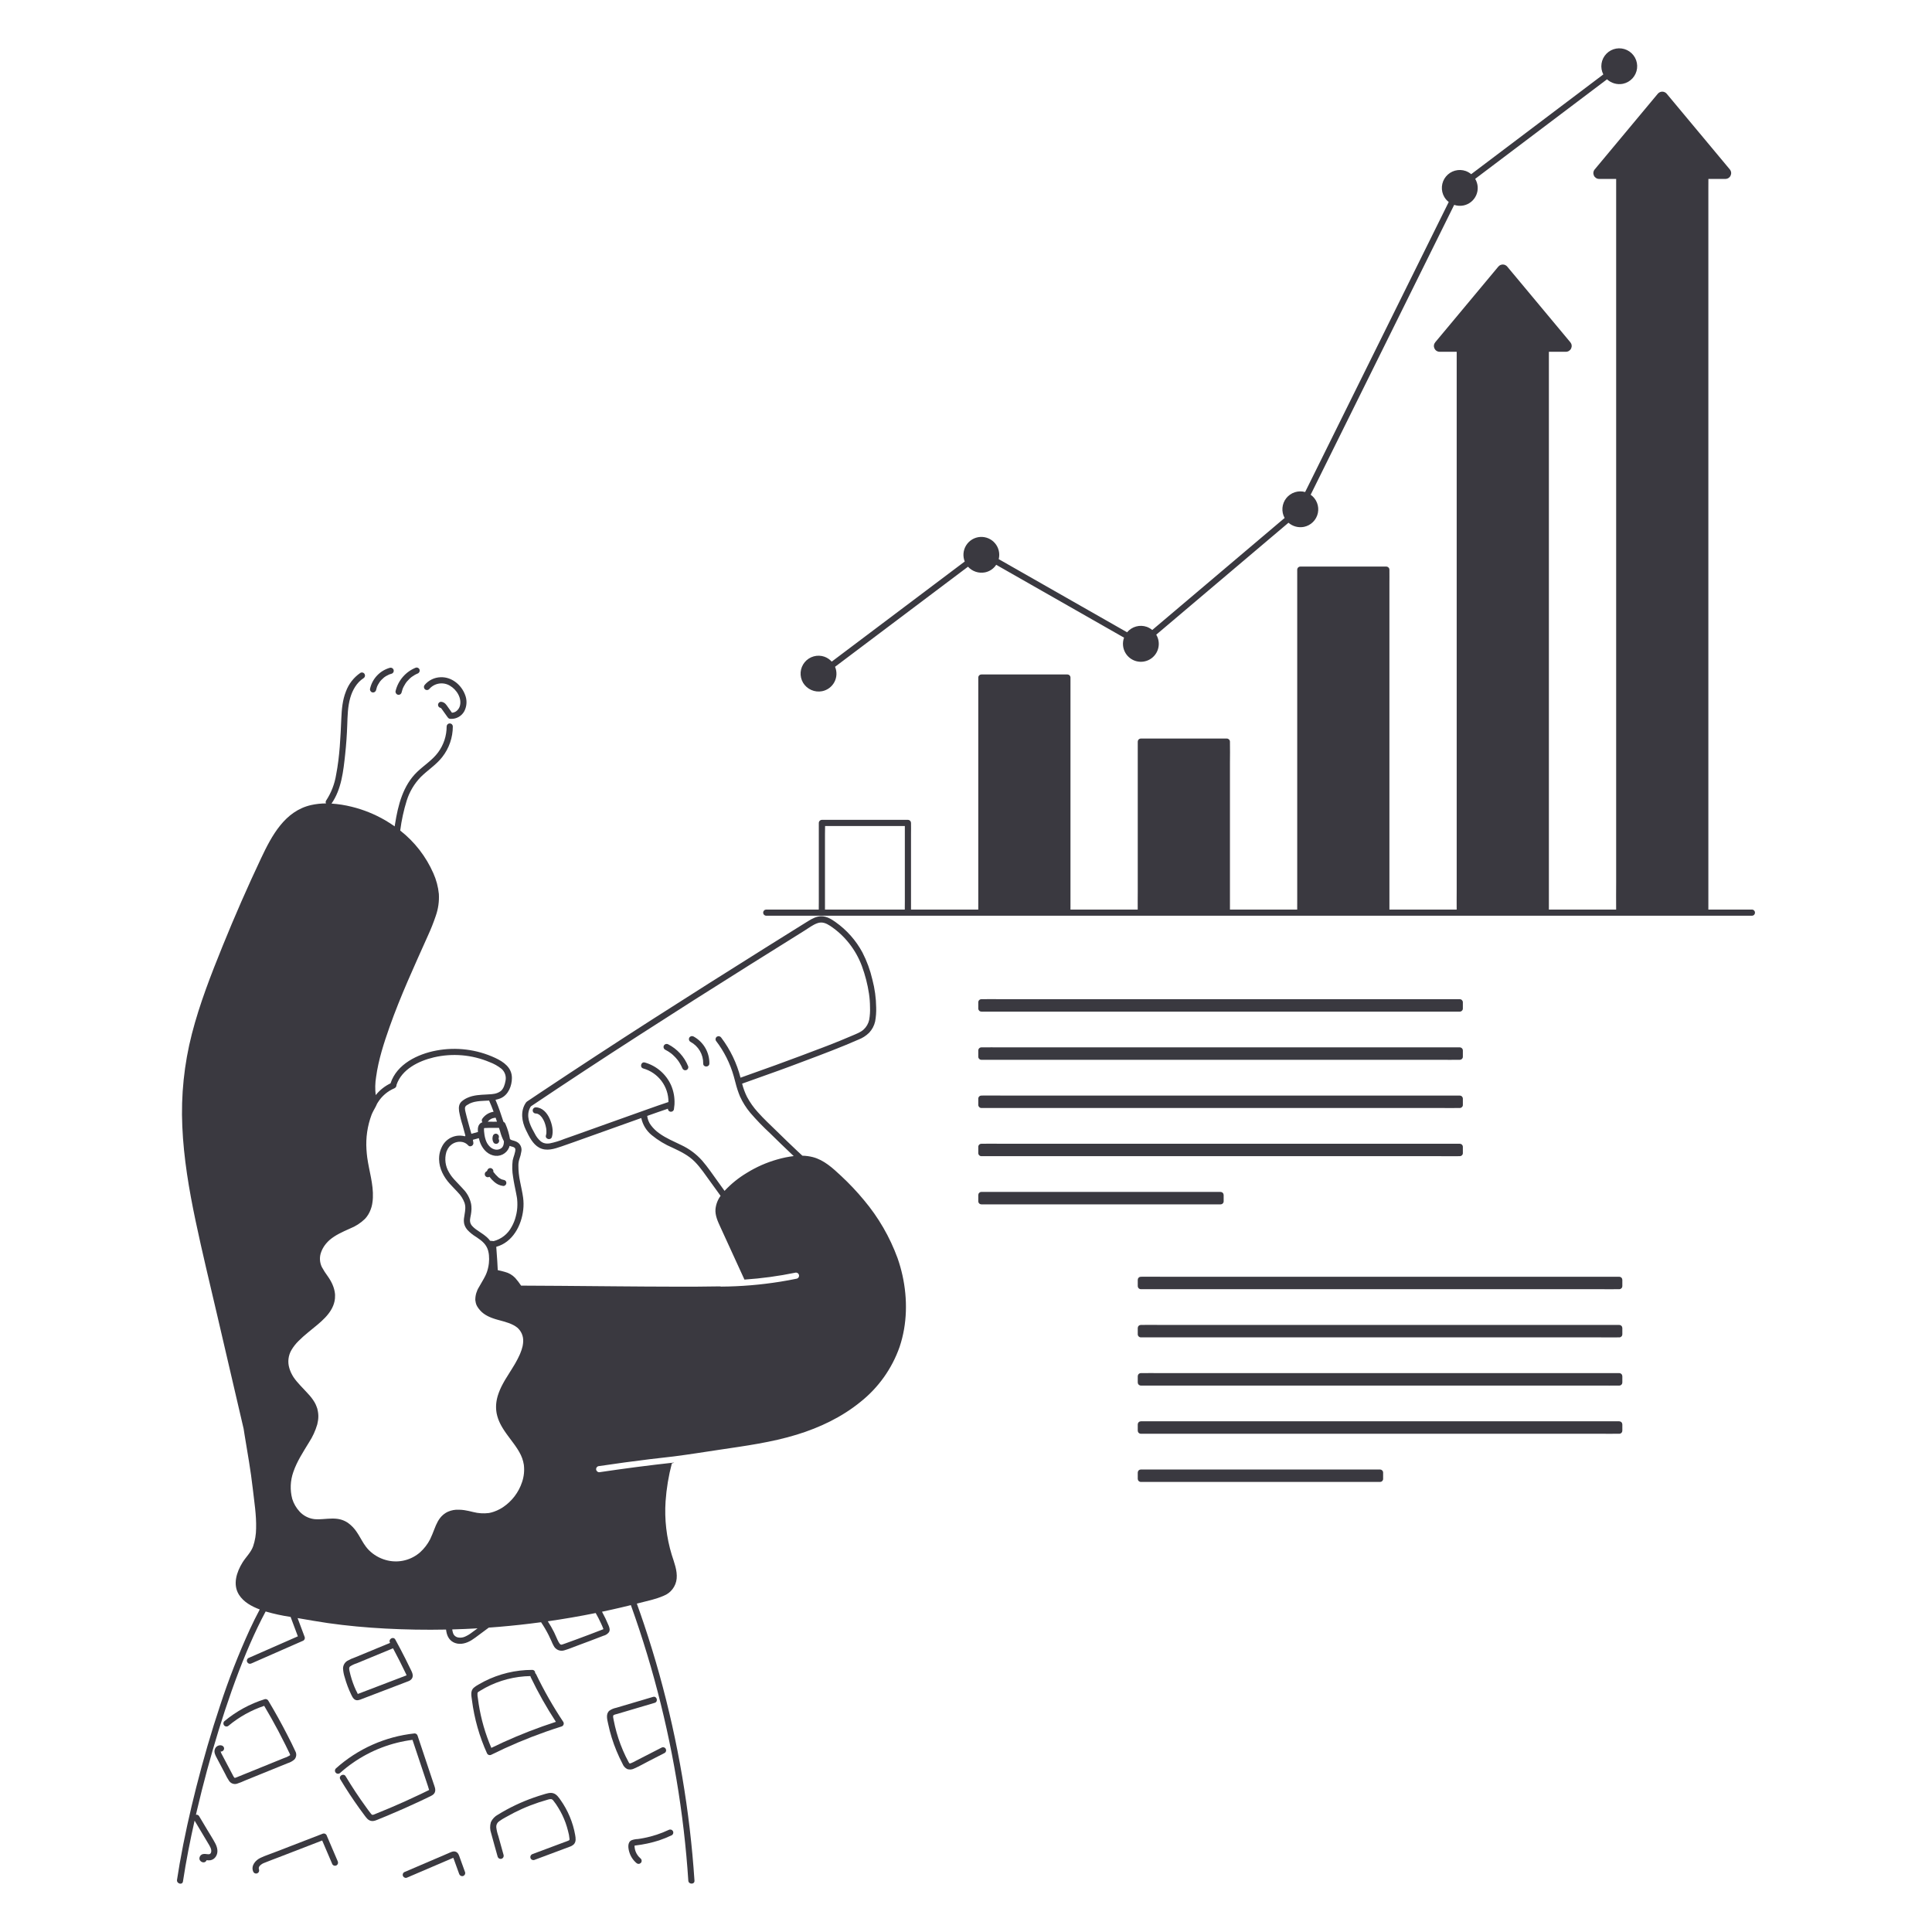 <svg width="402" height="402" viewBox="0 0 402 402" fill="none" xmlns="http://www.w3.org/2000/svg">
<path d="M77.453 144.065C77.617 144.108 77.791 144.085 77.939 144.001C78.086 143.917 78.195 143.779 78.242 143.617C78.288 143.397 78.349 143.181 78.425 142.97C78.444 142.918 78.464 142.866 78.484 142.814L78.493 142.791C78.497 142.783 78.501 142.776 78.507 142.761C78.555 142.66 78.603 142.559 78.656 142.46C78.761 142.262 78.88 142.072 79.01 141.889C79.034 141.856 79.058 141.824 79.083 141.791C79.097 141.774 79.144 141.715 79.149 141.709C79.221 141.623 79.295 141.539 79.372 141.457C79.526 141.294 79.691 141.141 79.864 140.999C79.878 140.987 79.937 140.942 79.949 140.933C79.981 140.909 80.013 140.885 80.046 140.862C80.138 140.798 80.231 140.736 80.327 140.678C80.511 140.566 80.703 140.474 80.896 140.379L80.906 140.375C80.92 140.369 80.935 140.363 80.95 140.357C81.002 140.337 81.054 140.317 81.107 140.299C81.222 140.258 81.338 140.223 81.455 140.191C81.536 140.169 81.612 140.131 81.678 140.079C81.745 140.027 81.801 139.963 81.842 139.889C81.884 139.816 81.911 139.735 81.921 139.652C81.931 139.568 81.925 139.483 81.903 139.402C81.88 139.321 81.842 139.245 81.79 139.178C81.739 139.112 81.674 139.056 81.601 139.015C81.528 138.973 81.447 138.946 81.363 138.936C81.28 138.925 81.195 138.932 81.114 138.954C80.104 139.239 79.19 139.791 78.467 140.552C77.744 141.312 77.239 142.253 77.005 143.275C76.963 143.439 76.986 143.613 77.07 143.761C77.153 143.908 77.29 144.017 77.453 144.065Z" fill="#3A3940"/>
<path d="M82.765 144.553C82.929 144.596 83.103 144.573 83.251 144.49C83.399 144.406 83.507 144.268 83.554 144.104C83.607 143.874 83.674 143.646 83.753 143.423C83.775 143.362 83.798 143.302 83.821 143.242C83.829 143.22 83.834 143.207 83.838 143.196C83.843 143.186 83.847 143.175 83.856 143.157C83.9 143.059 83.946 142.961 83.994 142.865C84.102 142.654 84.221 142.449 84.351 142.251C84.466 142.07 84.595 141.898 84.736 141.736C84.89 141.556 85.054 141.384 85.227 141.222C85.313 141.141 85.402 141.063 85.493 140.987C85.536 140.95 85.58 140.915 85.624 140.88C85.638 140.869 85.678 140.839 85.693 140.829C85.884 140.689 86.083 140.56 86.289 140.444C86.392 140.386 86.497 140.33 86.603 140.278C86.661 140.25 86.72 140.223 86.779 140.196C86.798 140.187 86.808 140.182 86.815 140.179C86.821 140.176 86.834 140.171 86.864 140.159C87.025 140.11 87.161 140 87.244 139.854C87.327 139.707 87.352 139.534 87.311 139.37C87.265 139.207 87.157 139.068 87.009 138.984C86.861 138.9 86.686 138.878 86.522 138.922C85.486 139.336 84.564 139.991 83.833 140.833C83.101 141.675 82.582 142.68 82.317 143.763C82.275 143.927 82.299 144.101 82.382 144.248C82.466 144.395 82.603 144.504 82.765 144.553Z" fill="#3A3940"/>
<path d="M89.295 143.394C89.809 142.784 90.522 142.376 91.309 142.242C92.095 142.108 92.903 142.257 93.59 142.663C95.009 143.463 96.194 145.316 95.659 146.99C95.529 147.379 95.284 147.721 94.957 147.968C94.692 148.171 94.371 148.286 94.037 148.297C93.771 147.924 93.505 147.551 93.239 147.177C93.078 146.932 92.901 146.697 92.709 146.475C92.469 146.214 92.139 146.054 91.785 146.026C91.615 146.026 91.452 146.093 91.332 146.214C91.247 146.297 91.188 146.403 91.161 146.519C91.133 146.635 91.139 146.756 91.177 146.868C91.216 146.981 91.284 147.081 91.377 147.156C91.469 147.231 91.58 147.279 91.698 147.294L91.703 147.297L91.647 147.289C91.668 147.292 91.689 147.296 91.71 147.301L91.713 147.302L91.717 147.304L91.724 147.308C91.776 147.36 91.856 147.446 91.875 147.467L91.891 147.489C91.928 147.54 91.965 147.592 92.001 147.643C92.079 147.752 92.157 147.861 92.234 147.97C92.54 148.399 92.847 148.829 93.153 149.258C93.241 149.399 93.377 149.504 93.536 149.553C93.621 149.575 93.709 149.58 93.796 149.568C93.82 149.573 93.845 149.577 93.869 149.579C94.428 149.588 94.978 149.445 95.461 149.165C95.944 148.884 96.342 148.477 96.61 147.987C96.884 147.456 97.039 146.873 97.064 146.276C97.089 145.68 96.984 145.085 96.756 144.533C95.968 142.464 93.947 140.804 91.658 140.916C91.034 140.936 90.42 141.086 89.857 141.357C89.294 141.627 88.793 142.012 88.387 142.487C88.272 142.609 88.207 142.772 88.207 142.94C88.207 143.109 88.272 143.271 88.387 143.394C88.508 143.513 88.671 143.58 88.841 143.58C89.011 143.58 89.174 143.513 89.295 143.394ZM91.68 147.268C91.68 147.268 91.693 147.277 91.71 147.295C91.693 147.282 91.678 147.271 91.68 147.268ZM91.718 147.299L91.714 147.297C91.726 147.299 91.738 147.302 91.751 147.303L91.718 147.299Z" fill="#3A3940"/>
<path d="M139.03 217.293C138.882 217.211 138.709 217.189 138.545 217.232C138.382 217.275 138.241 217.379 138.152 217.523C138.068 217.67 138.045 217.845 138.088 218.009C138.131 218.173 138.237 218.314 138.383 218.401C138.808 218.616 139.213 218.868 139.595 219.153C139.618 219.17 139.628 219.177 139.632 219.18C139.628 219.178 139.624 219.175 139.645 219.192C139.687 219.226 139.729 219.26 139.771 219.294C139.862 219.37 139.952 219.448 140.041 219.528C140.217 219.688 140.387 219.856 140.549 220.031C140.698 220.192 140.842 220.359 140.977 220.532C140.991 220.551 141.048 220.627 141.048 220.627C141.08 220.67 141.112 220.714 141.143 220.759C141.211 220.856 141.277 220.955 141.342 221.055C141.47 221.256 141.589 221.462 141.7 221.673C141.75 221.769 141.798 221.866 141.844 221.964C141.871 222.023 141.898 222.082 141.924 222.142C141.932 222.158 141.936 222.168 141.94 222.176C141.941 222.18 141.947 222.194 141.96 222.228C142.01 222.389 142.119 222.525 142.266 222.608C142.413 222.692 142.586 222.716 142.75 222.676C142.913 222.63 143.052 222.521 143.136 222.373C143.22 222.225 143.242 222.051 143.198 221.887C142.407 219.903 140.927 218.272 139.03 217.293Z" fill="#3A3940"/>
<path d="M144.31 215.667C144.163 215.585 143.989 215.563 143.825 215.606C143.662 215.649 143.521 215.753 143.433 215.897C143.349 216.045 143.326 216.219 143.369 216.383C143.412 216.547 143.517 216.688 143.663 216.775C144.478 217.211 145.158 217.864 145.626 218.661C146.095 219.458 146.335 220.369 146.32 221.294C146.3 222.12 147.584 222.119 147.603 221.294C147.618 220.145 147.32 219.014 146.74 218.022C146.159 217.031 145.319 216.216 144.31 215.667Z" fill="#3A3940"/>
<path d="M364.554 189.259H355.466V39.346C355.466 38.641 355.47 37.936 355.474 37.23H359.003C359.232 37.23 359.457 37.165 359.65 37.042C359.844 36.919 359.998 36.743 360.096 36.535C360.193 36.327 360.229 36.096 360.2 35.868C360.17 35.641 360.077 35.426 359.93 35.25L346.801 19.505C346.688 19.369 346.546 19.26 346.386 19.185C346.226 19.11 346.051 19.071 345.874 19.071C345.697 19.071 345.522 19.11 345.362 19.185C345.202 19.26 345.06 19.369 344.947 19.505L331.818 35.25C331.671 35.426 331.578 35.641 331.548 35.868C331.519 36.096 331.555 36.327 331.652 36.535C331.749 36.743 331.904 36.919 332.097 37.042C332.291 37.165 332.516 37.23 332.745 37.23H336.282V183.53C336.282 185.438 336.251 187.35 336.278 189.259H322.284V73.853C322.284 73.635 322.285 73.416 322.286 73.197H325.821C326.05 73.197 326.275 73.132 326.469 73.009C326.662 72.886 326.817 72.71 326.914 72.502C327.011 72.294 327.047 72.063 327.018 71.835C326.989 71.608 326.895 71.394 326.748 71.217L313.619 55.473C313.506 55.337 313.364 55.227 313.204 55.152C313.044 55.077 312.869 55.038 312.692 55.038C312.515 55.038 312.341 55.077 312.18 55.152C312.02 55.227 311.878 55.337 311.765 55.473L298.637 71.217C298.49 71.394 298.396 71.608 298.367 71.835C298.337 72.063 298.373 72.294 298.47 72.502C298.568 72.71 298.722 72.886 298.916 73.009C299.109 73.132 299.334 73.197 299.564 73.197H303.101V184.99C303.101 186.412 303.078 187.837 303.096 189.259H289.102V121.429C289.102 120.505 289.119 119.578 289.102 118.654C289.102 118.613 289.102 118.573 289.102 118.532C289.1 118.363 289.031 118.201 288.912 118.081C288.792 117.962 288.63 117.893 288.461 117.891H270.561C270.391 117.893 270.229 117.962 270.11 118.081C269.99 118.201 269.921 118.363 269.919 118.532V187.003C269.919 187.754 269.909 188.507 269.914 189.258H255.921V158.697C255.921 157.259 255.96 155.815 255.921 154.377C255.92 154.357 255.921 154.337 255.921 154.316C255.918 154.147 255.85 153.985 255.73 153.865C255.61 153.746 255.449 153.677 255.279 153.675H237.379C237.21 153.677 237.048 153.746 236.928 153.865C236.808 153.985 236.74 154.147 236.737 154.316V185.52C236.737 186.764 236.711 188.013 236.729 189.258H222.739V142.974C222.739 142.336 222.751 141.697 222.739 141.06C222.739 141.033 222.739 141.006 222.739 140.979C222.737 140.809 222.668 140.648 222.548 140.528C222.429 140.408 222.267 140.34 222.097 140.337H204.197C204.028 140.34 203.866 140.408 203.746 140.528C203.627 140.648 203.558 140.809 203.556 140.979V187.905C203.556 188.356 203.552 188.807 203.553 189.259H189.558V173.535C189.558 172.781 189.585 172.02 189.558 171.266C189.557 171.255 189.558 171.244 189.558 171.233C189.555 171.063 189.487 170.901 189.367 170.782C189.247 170.662 189.085 170.593 188.916 170.591H171.016C170.846 170.593 170.684 170.662 170.565 170.782C170.445 170.901 170.377 171.063 170.374 171.233V187.597C170.374 188.149 170.36 188.705 170.363 189.258H159.413C159.247 189.264 159.089 189.334 158.973 189.454C158.858 189.574 158.793 189.734 158.793 189.9C158.793 190.066 158.858 190.226 158.973 190.346C159.089 190.466 159.247 190.536 159.413 190.542H364.554C364.72 190.535 364.877 190.465 364.993 190.346C365.108 190.226 365.172 190.066 365.172 189.9C365.172 189.734 365.108 189.574 364.993 189.455C364.877 189.335 364.72 189.265 364.554 189.259ZM188.274 173.079V187.597C188.274 188.149 188.26 188.705 188.263 189.258H171.657V173.535C171.657 172.988 171.687 172.428 171.681 171.874H188.274V173.079Z" fill="#3A3940"/>
<path d="M171.071 143.819C171.61 143.711 172.118 143.484 172.558 143.155C172.998 142.827 173.36 142.404 173.617 141.918C173.873 141.432 174.019 140.895 174.042 140.346C174.065 139.796 173.966 139.249 173.751 138.743C176.698 136.525 179.644 134.307 182.591 132.088C188.538 127.612 194.485 123.135 200.432 118.658C200.759 118.412 201.087 118.165 201.414 117.919C201.854 118.403 202.411 118.766 203.031 118.972C203.652 119.178 204.315 119.22 204.957 119.095C205.43 119 205.879 118.811 206.278 118.541C206.677 118.271 207.019 117.923 207.282 117.52C209.884 119.002 212.486 120.485 215.088 121.968L232.958 132.151L233.887 132.68C233.697 133.197 233.624 133.75 233.673 134.299C233.722 134.848 233.892 135.379 234.17 135.854C234.418 136.278 234.747 136.649 235.139 136.945C235.53 137.241 235.976 137.457 236.451 137.581C236.927 137.704 237.422 137.732 237.908 137.664C238.394 137.595 238.862 137.431 239.284 137.181C239.707 136.931 240.076 136.6 240.37 136.207C240.664 135.814 240.878 135.366 240.999 134.891C241.119 134.415 241.145 133.92 241.074 133.434C241.002 132.948 240.836 132.481 240.583 132.06L247.6 126.12C253.266 121.324 258.933 116.527 264.599 111.731C265.765 110.743 266.932 109.756 268.098 108.769C268.535 109.147 269.052 109.42 269.61 109.569C270.169 109.717 270.753 109.737 271.32 109.627C272.032 109.481 272.685 109.131 273.2 108.618C273.715 108.106 274.068 107.454 274.216 106.743C274.365 106.031 274.302 105.293 274.035 104.617C273.768 103.941 273.309 103.359 272.715 102.941C273.924 100.499 275.133 98.056 276.343 95.614C279.471 89.297 282.599 82.979 285.727 76.662C289.075 69.9 292.423 63.137 295.772 56.375L302.577 42.632C303.198 42.836 303.86 42.879 304.502 42.756C305.084 42.638 305.63 42.383 306.092 42.011C306.555 41.639 306.922 41.161 307.161 40.617C307.401 40.074 307.506 39.481 307.469 38.889C307.432 38.296 307.253 37.721 306.947 37.212C312.068 33.346 317.19 29.48 322.311 25.613C326.334 22.576 330.357 19.539 334.38 16.503C334.82 16.906 335.347 17.2 335.921 17.362C336.495 17.524 337.099 17.549 337.684 17.436C338.448 17.277 339.144 16.883 339.672 16.308C340.2 15.733 340.535 15.007 340.629 14.232C340.722 13.457 340.571 12.672 340.195 11.988C339.819 11.304 339.238 10.755 338.534 10.418C337.829 10.082 337.037 9.975 336.269 10.112C335.5 10.249 334.794 10.625 334.251 11.185C333.707 11.745 333.352 12.461 333.237 13.233C333.122 14.005 333.252 14.794 333.608 15.488C331.086 17.393 328.564 19.297 326.041 21.201C320.196 25.613 314.351 30.025 308.506 34.438L306.118 36.241C305.781 35.959 305.398 35.736 304.986 35.584C304.263 35.329 303.48 35.304 302.742 35.51C302.004 35.716 301.348 36.144 300.862 36.736C300.376 37.328 300.083 38.056 300.025 38.819C299.966 39.583 300.144 40.346 300.534 41.006C300.771 41.402 301.08 41.75 301.445 42.032C299.952 45.048 298.458 48.064 296.965 51.081C293.742 57.589 290.52 64.096 287.298 70.604C284.005 77.255 280.711 83.906 277.418 90.557C275.467 94.497 273.516 98.437 271.565 102.378C270.857 102.181 270.106 102.198 269.408 102.426C268.709 102.655 268.093 103.084 267.637 103.661C267.182 104.238 266.907 104.936 266.846 105.669C266.786 106.402 266.944 107.136 267.299 107.779C267.132 107.916 266.966 108.052 266.803 108.191C261.494 112.685 256.185 117.179 250.876 121.673L239.753 131.088C239.417 130.806 239.034 130.584 238.623 130.432C237.908 130.182 237.135 130.154 236.405 130.353C235.674 130.552 235.021 130.967 234.532 131.544C234.527 131.55 234.523 131.557 234.518 131.563L226.492 126.99L208.623 116.807C208.352 116.652 208.08 116.497 207.809 116.343C207.951 115.773 207.956 115.177 207.823 114.604C207.691 114.032 207.425 113.499 207.047 113.049C206.67 112.599 206.191 112.244 205.65 112.015C205.109 111.785 204.522 111.686 203.936 111.727C203.349 111.767 202.781 111.946 202.277 112.248C201.773 112.551 201.348 112.968 201.036 113.466C200.724 113.964 200.535 114.528 200.482 115.114C200.43 115.699 200.518 116.288 200.737 116.833C198.033 118.868 195.33 120.904 192.626 122.939C186.679 127.415 180.732 131.892 174.785 136.369C174.211 136.801 173.637 137.233 173.063 137.666C172.649 137.209 172.132 136.86 171.554 136.647C170.832 136.393 170.048 136.367 169.311 136.573C168.573 136.779 167.916 137.207 167.43 137.8C166.944 138.392 166.652 139.119 166.593 139.883C166.535 140.646 166.712 141.41 167.102 142.069C167.504 142.733 168.101 143.256 168.811 143.569C169.521 143.882 170.31 143.97 171.071 143.819Z" fill="#3A3940"/>
<path d="M102.497 236.575C102.473 236.702 102.462 236.831 102.466 236.961C102.473 237.088 102.492 237.214 102.525 237.337C102.535 237.372 102.547 237.408 102.561 237.442C102.593 237.526 102.629 237.609 102.67 237.69C102.732 237.8 102.827 237.889 102.941 237.943C103.056 237.998 103.184 238.017 103.309 237.996C103.394 237.992 103.476 237.966 103.548 237.919C103.692 237.835 103.798 237.697 103.843 237.536C103.882 237.373 103.86 237.2 103.782 237.051C103.769 237.015 103.759 236.978 103.75 236.941C103.749 236.905 103.749 236.87 103.751 236.835C103.761 236.789 103.774 236.745 103.79 236.701C103.817 236.618 103.821 236.53 103.802 236.445C103.798 236.36 103.772 236.278 103.726 236.207C103.636 236.067 103.5 235.963 103.342 235.912C103.26 235.889 103.173 235.884 103.089 235.895C103.004 235.906 102.922 235.933 102.848 235.976C102.805 236.01 102.761 236.043 102.718 236.077C102.639 236.155 102.582 236.253 102.553 236.36C102.527 236.429 102.508 236.501 102.497 236.575Z" fill="#3A3940"/>
<path d="M102.647 243.601C102.643 243.516 102.617 243.434 102.571 243.363C102.481 243.223 102.345 243.119 102.187 243.068C102.13 243.06 102.073 243.053 102.017 243.045C101.903 243.045 101.791 243.075 101.693 243.133C101.65 243.166 101.606 243.2 101.563 243.233C101.484 243.311 101.428 243.409 101.398 243.516C101.395 243.527 101.39 243.538 101.387 243.549C101.371 243.579 101.354 243.609 101.335 243.638C101.316 243.659 101.296 243.679 101.275 243.699C101.245 243.72 101.214 243.74 101.182 243.758C101.072 243.82 100.983 243.915 100.928 244.029C100.874 244.144 100.855 244.272 100.876 244.397C100.88 244.482 100.906 244.564 100.952 244.636C100.985 244.679 101.019 244.722 101.052 244.766C101.131 244.844 101.229 244.901 101.336 244.93C101.392 244.938 101.449 244.946 101.506 244.953C101.62 244.953 101.732 244.923 101.83 244.866C101.834 244.863 101.838 244.86 101.843 244.858C102.147 245.263 102.496 245.633 102.883 245.96C103.122 246.161 103.384 246.332 103.663 246.471C103.996 246.627 104.352 246.729 104.718 246.772C104.802 246.773 104.885 246.756 104.963 246.724C105.041 246.692 105.112 246.644 105.171 246.585C105.292 246.464 105.359 246.301 105.359 246.131C105.359 245.961 105.292 245.797 105.171 245.677C105.045 245.566 104.886 245.499 104.718 245.489C104.781 245.497 104.838 245.508 104.741 245.489C104.713 245.484 104.685 245.478 104.658 245.472C104.596 245.458 104.535 245.441 104.474 245.422C104.422 245.405 104.371 245.386 104.32 245.367C104.292 245.352 104.262 245.339 104.234 245.325C104.119 245.267 104.009 245.202 103.902 245.13C103.856 245.099 103.811 245.066 103.765 245.033C103.741 245.012 103.716 244.992 103.691 244.971C103.305 244.621 102.954 244.234 102.643 243.816C102.66 243.745 102.662 243.672 102.647 243.601Z" fill="#3A3940"/>
<path d="M102.352 232.741C102.433 232.715 102.397 232.725 102.352 232.741Z" fill="#3A3940"/>
<path d="M111.456 230.41C111.289 230.416 111.132 230.486 111.016 230.605C110.901 230.725 110.836 230.885 110.836 231.051C110.836 231.218 110.901 231.378 111.016 231.497C111.132 231.617 111.289 231.687 111.456 231.693C111.509 231.693 111.562 231.697 111.614 231.7C111.639 231.704 111.675 231.709 111.691 231.713C111.754 231.732 111.82 231.754 111.884 231.769C111.894 231.772 111.898 231.772 111.904 231.773L111.918 231.782C112.023 231.841 112.125 231.902 112.229 231.963L112.257 231.984C112.274 231.998 112.291 232.012 112.308 232.026C112.348 232.062 112.389 232.099 112.428 232.136C112.521 232.227 112.609 232.323 112.691 232.424L112.703 232.439C112.724 232.467 112.745 232.496 112.765 232.525C112.799 232.573 112.831 232.621 112.863 232.671C112.939 232.789 113.01 232.91 113.075 233.034C113.113 233.106 113.15 233.179 113.185 233.253C113.193 233.271 113.24 233.375 113.253 233.402C113.263 233.428 113.306 233.536 113.313 233.555C113.339 233.623 113.363 233.692 113.387 233.76C113.433 233.898 113.475 234.036 113.513 234.176C113.55 234.314 113.582 234.453 113.61 234.594C113.623 234.663 113.636 234.732 113.647 234.801C113.652 234.83 113.656 234.859 113.661 234.888V234.894C113.692 235.151 113.703 235.411 113.693 235.67C113.691 235.73 113.686 235.789 113.681 235.849C113.68 235.866 113.678 235.883 113.676 235.9C113.656 236.011 113.63 236.122 113.599 236.231C113.358 237.023 114.596 237.361 114.836 236.572C115.212 235.335 114.867 233.892 114.357 232.745C113.833 231.57 112.843 230.415 111.456 230.41Z" fill="#3A3940"/>
<path d="M59.822 366.891C60.349 366.734 60.838 366.468 61.256 366.109C61.465 365.878 61.596 365.587 61.631 365.277C61.665 364.968 61.602 364.655 61.449 364.383C60.95 363.262 60.381 362.165 59.823 361.073C58.57 358.62 57.234 356.212 55.816 353.849C55.743 353.728 55.634 353.634 55.503 353.581C55.373 353.528 55.228 353.519 55.092 353.554C52.012 354.52 49.151 356.081 46.673 358.15C46.554 358.27 46.487 358.433 46.487 358.603C46.487 358.773 46.554 358.936 46.673 359.057C46.795 359.174 46.957 359.239 47.127 359.239C47.296 359.239 47.458 359.174 47.58 359.057C49.769 357.241 52.275 355.846 54.971 354.942C55.993 356.662 56.972 358.405 57.91 360.172C58.414 361.125 58.905 362.084 59.384 363.05C59.627 363.54 59.866 364.032 60.103 364.526C60.208 364.715 60.295 364.913 60.365 365.118C60.386 365.194 60.323 365.237 60.256 365.287C59.875 365.519 59.466 365.703 59.038 365.833C58.514 366.046 57.99 366.259 57.466 366.472C56.434 366.891 55.403 367.309 54.371 367.728C53.323 368.154 52.274 368.58 51.226 369.005C50.702 369.218 50.178 369.431 49.654 369.643C49.435 369.732 49.218 369.831 48.993 369.902C48.812 369.96 48.801 369.935 48.704 369.816C48.578 369.63 48.468 369.434 48.373 369.23C48.234 368.968 48.096 368.705 47.957 368.442C47.663 367.886 47.37 367.329 47.077 366.773C46.783 366.216 46.49 365.66 46.196 365.103C46.079 364.906 45.984 364.696 45.913 364.477L45.908 364.454C46.06 364.469 46.213 364.429 46.34 364.344C46.467 364.258 46.561 364.131 46.605 363.984C46.647 363.821 46.623 363.647 46.54 363.5C46.456 363.353 46.319 363.244 46.157 363.195C45.859 363.11 45.538 363.144 45.265 363.292C44.992 363.44 44.788 363.689 44.696 363.986C44.478 364.606 44.806 365.215 45.088 365.751C45.675 366.864 46.262 367.977 46.849 369.09C47.084 369.604 47.361 370.099 47.676 370.569C47.849 370.824 48.099 371.017 48.388 371.121C48.678 371.226 48.993 371.237 49.289 371.152C49.882 370.957 50.462 370.726 51.027 370.462C51.6 370.229 52.174 369.996 52.747 369.763C55.105 368.806 57.463 367.849 59.822 366.891ZM45.92 364.391C45.908 364.388 45.897 364.386 45.885 364.386C45.891 364.238 45.96 364.403 45.92 364.391Z" fill="#3A3940"/>
<path d="M89.167 373.936C89.665 373.693 90.257 373.486 90.48 372.93C90.717 372.334 90.411 371.698 90.222 371.131L89.613 369.308C88.705 366.589 87.797 363.869 86.889 361.15C86.85 361.016 86.769 360.897 86.658 360.813C86.546 360.728 86.41 360.681 86.27 360.679C80.177 361.325 74.443 363.877 69.885 367.973C69.825 368.032 69.778 368.103 69.745 368.181C69.712 368.259 69.695 368.343 69.695 368.427C69.695 368.512 69.712 368.595 69.744 368.673C69.776 368.752 69.823 368.823 69.883 368.882C69.943 368.942 70.014 368.989 70.092 369.022C70.17 369.054 70.254 369.07 70.338 369.07C70.423 369.07 70.507 369.053 70.585 369.021C70.663 368.988 70.733 368.94 70.793 368.88C74.161 365.874 78.207 363.729 82.586 362.629C83.653 362.36 84.736 362.156 85.828 362.019C86.53 364.123 87.233 366.227 87.936 368.331C88.314 369.463 88.691 370.594 89.069 371.726C89.146 371.955 89.195 372.218 89.288 372.44C89.284 372.444 89.279 372.447 89.274 372.451C89.209 372.488 89.144 372.522 89.077 372.555C88.553 372.818 88.023 373.069 87.494 373.322C85.409 374.317 83.303 375.267 81.177 376.171C80.133 376.615 79.084 377.047 78.03 377.466C77.859 377.564 77.667 377.619 77.471 377.626C77.365 377.606 77.215 377.42 77.118 377.299C76.791 376.886 76.471 376.434 76.156 376.001C74.649 373.926 73.235 371.789 71.915 369.588C71.49 368.881 70.38 369.525 70.807 370.235C72.057 372.318 73.392 374.346 74.811 376.32C75.156 376.799 75.505 377.275 75.86 377.747C76.201 378.201 76.547 378.709 77.13 378.863C77.763 379.032 78.376 378.703 78.947 378.472C79.507 378.246 80.065 378.017 80.622 377.786C82.933 376.822 85.222 375.807 87.488 374.741C88.049 374.475 88.608 374.207 89.167 373.936Z" fill="#3A3940"/>
<path d="M72.26 345.583C71.985 345.754 71.76 345.994 71.606 346.278C71.451 346.562 71.373 346.881 71.379 347.204C71.419 347.832 71.539 348.452 71.738 349.049C71.903 349.651 72.096 350.245 72.317 350.83C72.545 351.435 72.8 352.031 73.081 352.613C73.365 353.202 73.689 353.846 74.455 353.777C74.787 353.719 75.11 353.615 75.414 353.47C75.744 353.344 76.073 353.218 76.403 353.092C77.046 352.846 77.689 352.601 78.332 352.355L82.09 350.919L83.969 350.201C84.277 350.083 84.587 349.969 84.893 349.847C85.217 349.75 85.5 349.551 85.701 349.28C86.148 348.589 85.664 347.813 85.357 347.175C85.033 346.501 84.703 345.829 84.366 345.161C83.685 343.809 82.98 342.469 82.25 341.142C81.852 340.419 80.743 341.065 81.142 341.79C81.151 341.807 81.16 341.824 81.169 341.841C78.767 342.821 76.369 343.812 73.976 344.816C73.382 345.019 72.808 345.276 72.26 345.583ZM81.779 342.968C82.711 344.707 83.602 346.466 84.453 348.247C84.501 348.348 84.538 348.449 84.582 348.55C84.586 348.561 84.588 348.571 84.59 348.582C84.582 348.591 84.577 348.6 84.587 348.596C84.432 348.656 84.278 348.715 84.123 348.774C83.562 348.988 83.002 349.203 82.442 349.417L78.98 350.739C77.826 351.18 76.672 351.621 75.519 352.062C75.255 352.163 74.991 352.264 74.728 352.364C74.71 352.371 74.543 352.433 74.443 352.47C74.338 352.22 74.218 351.977 74.084 351.743C73.968 351.495 73.856 351.246 73.753 350.993C73.322 349.944 72.982 348.859 72.738 347.751C72.664 347.411 72.559 346.973 72.843 346.738C73.27 346.461 73.734 346.244 74.221 346.094C76.734 345.038 79.254 343.997 81.779 342.968Z" fill="#3A3940"/>
<path d="M113.516 360.345C114.615 359.957 115.721 359.589 116.833 359.239C116.927 359.212 117.014 359.164 117.087 359.098C117.16 359.033 117.217 358.952 117.253 358.861C117.29 358.77 117.306 358.672 117.3 358.575C117.293 358.477 117.265 358.382 117.217 358.297C115.094 355.116 113.197 351.79 111.539 348.344C111.497 348.259 111.432 348.187 111.352 348.137C111.361 348.051 111.352 347.964 111.325 347.881C111.299 347.799 111.254 347.723 111.196 347.659C111.138 347.595 111.066 347.544 110.987 347.51C110.907 347.476 110.821 347.459 110.735 347.461C107.258 347.462 103.83 348.287 100.733 349.867C100.343 350.067 99.96 350.278 99.583 350.501C99.212 350.696 98.863 350.932 98.544 351.204C97.84 351.872 98.091 352.909 98.202 353.758C98.691 357.603 99.756 361.353 101.36 364.881C101.448 365.026 101.588 365.131 101.752 365.174C101.916 365.217 102.09 365.194 102.238 365.111C105.897 363.295 109.663 361.704 113.516 360.345ZM99.603 354.566C99.54 354.167 99.485 353.767 99.436 353.366C99.355 353.006 99.327 352.636 99.353 352.268C99.398 352.057 99.742 351.907 99.949 351.779C100.295 351.566 100.648 351.363 101.007 351.171C103.888 349.632 107.094 348.802 110.359 348.749C110.37 348.833 110.395 348.915 110.432 348.991C111.973 352.194 113.722 355.293 115.667 358.269C111.967 359.468 108.337 360.874 104.795 362.481C103.936 362.871 103.083 363.277 102.235 363.69C100.98 360.771 100.096 357.705 99.603 354.566Z" fill="#3A3940"/>
<path d="M131.981 367.973C133.03 367.519 134.036 366.932 135.053 366.41C136.13 365.858 137.207 365.305 138.285 364.752C138.357 364.71 138.421 364.653 138.472 364.586C138.523 364.519 138.56 364.443 138.581 364.361C138.603 364.279 138.608 364.195 138.597 364.111C138.585 364.028 138.557 363.947 138.515 363.874C138.472 363.802 138.416 363.738 138.349 363.687C138.282 363.636 138.205 363.599 138.124 363.578C138.042 363.556 137.957 363.551 137.874 363.563C137.79 363.574 137.71 363.602 137.637 363.644C135.904 364.533 134.171 365.423 132.437 366.312C132.081 366.521 131.709 366.705 131.326 366.861C131.184 366.91 131.048 366.957 130.952 366.902C130.993 366.925 130.927 366.86 130.919 366.85C130.903 366.83 130.837 366.717 130.806 366.661C130.37 365.87 129.976 365.057 129.623 364.225C128.927 362.602 128.373 360.922 127.967 359.203C127.862 358.761 127.766 358.316 127.68 357.869C127.647 357.693 127.602 357.493 127.584 357.33C127.565 357.207 127.571 357.082 127.601 356.962C127.726 356.763 128.197 356.693 128.446 356.62L129.87 356.198C131.989 355.57 134.109 354.943 136.228 354.316C137.018 354.082 136.681 352.843 135.887 353.078C133.835 353.686 131.784 354.293 129.733 354.9C129.224 355.051 128.715 355.202 128.207 355.352C127.702 355.45 127.223 355.652 126.8 355.946C125.994 356.634 126.355 357.805 126.539 358.688C126.941 360.614 127.524 362.498 128.279 364.315C128.663 365.237 129.081 366.143 129.547 367.026C129.73 367.499 130.083 367.885 130.538 368.109C130.775 368.183 131.025 368.209 131.273 368.185C131.521 368.162 131.761 368.09 131.981 367.973Z" fill="#3A3940"/>
<path d="M119.222 379.873C118.844 378.594 118.327 377.361 117.681 376.194C117.368 375.629 117.023 375.082 116.649 374.555C116.262 374.009 115.864 373.395 115.206 373.158C114.505 372.905 113.736 373.19 113.058 373.389C112.39 373.586 111.728 373.8 111.071 374.032C108.471 374.942 105.976 376.129 103.63 377.573C102.975 377.918 102.451 378.468 102.14 379.14C101.914 379.901 101.934 380.714 102.199 381.463C102.633 383.093 103.102 384.716 103.554 386.342C103.604 386.501 103.713 386.634 103.859 386.714C104.005 386.794 104.177 386.813 104.337 386.769C104.498 386.725 104.635 386.62 104.72 386.477C104.804 386.333 104.83 386.163 104.791 386.001C104.422 384.673 104.053 383.344 103.684 382.016C103.475 381.426 103.333 380.815 103.261 380.193C103.244 379.961 103.286 379.728 103.384 379.517C103.483 379.306 103.634 379.124 103.823 378.989C104.279 378.655 104.761 378.357 105.262 378.097C105.81 377.783 106.365 377.483 106.928 377.196C108.032 376.632 109.164 376.124 110.32 375.675C111.497 375.218 112.694 374.82 113.912 374.48C114.156 374.388 114.414 374.342 114.674 374.343C114.875 374.39 115.048 374.515 115.158 374.689C115.524 375.143 115.856 375.623 116.153 376.125C116.766 377.111 117.274 378.158 117.669 379.249C117.872 379.814 118.046 380.388 118.19 380.971C118.345 381.505 118.448 382.054 118.499 382.608C118.508 382.842 118.509 382.875 118.292 382.98C118.009 383.116 117.66 383.221 117.353 383.336C116.626 383.607 115.9 383.879 115.173 384.151C113.72 384.694 112.267 385.237 110.814 385.78C110.653 385.829 110.516 385.938 110.433 386.085C110.35 386.232 110.326 386.405 110.366 386.569C110.413 386.733 110.521 386.871 110.669 386.955C110.817 387.039 110.991 387.061 111.155 387.017L115.415 385.425C116.109 385.166 116.802 384.906 117.496 384.647C117.826 384.524 118.157 384.402 118.486 384.277C118.823 384.174 119.133 383.997 119.392 383.759C119.907 383.218 119.791 382.469 119.675 381.804C119.561 381.152 119.41 380.507 119.222 379.873Z" fill="#3A3940"/>
<path d="M139.132 380.759C137.51 381.525 135.8 382.087 134.041 382.434C133.604 382.521 133.165 382.597 132.723 382.655C132.279 382.67 131.839 382.754 131.42 382.903C130.51 383.325 130.703 384.562 130.934 385.344C131.195 386.238 131.711 387.036 132.417 387.642C132.54 387.758 132.702 387.823 132.871 387.823C133.04 387.823 133.202 387.758 133.325 387.642C133.444 387.521 133.51 387.358 133.51 387.188C133.51 387.018 133.444 386.855 133.325 386.734C132.831 386.329 132.455 385.8 132.235 385.2C132.127 384.904 132.06 384.594 132.036 384.279C132.042 384.198 132.041 384.117 132.033 384.036C132.043 384.032 132.052 384.029 132.056 384.028C132.111 384.011 132.168 384.001 132.225 383.996C133.889 383.804 135.531 383.451 137.128 382.942C138.033 382.636 138.918 382.278 139.78 381.867C139.926 381.78 140.031 381.639 140.074 381.475C140.117 381.311 140.094 381.136 140.01 380.989C139.921 380.845 139.781 380.74 139.617 380.698C139.454 380.655 139.28 380.677 139.132 380.759ZM131.98 384.055C131.979 384.055 132.002 384.046 132.024 384.039C132.018 384.05 132.005 384.058 131.98 384.055ZM132.028 384.016C132.028 383.985 132.009 383.959 132.028 384.016Z" fill="#3A3940"/>
<path d="M67.935 381.82C67.864 381.698 67.754 381.602 67.623 381.549C67.492 381.496 67.346 381.487 67.21 381.525C65.026 382.369 62.842 383.212 60.658 384.056C59.566 384.478 58.474 384.899 57.382 385.321C56.319 385.732 55.216 386.093 54.185 386.58C53.169 387.061 52.202 388.176 52.66 389.373C52.709 389.534 52.818 389.671 52.965 389.754C53.112 389.837 53.285 389.861 53.449 389.821C53.612 389.774 53.751 389.666 53.835 389.518C53.919 389.37 53.941 389.196 53.897 389.032C53.841 388.893 53.828 388.741 53.858 388.595C53.889 388.449 53.962 388.315 54.068 388.21C54.342 387.93 54.678 387.719 55.049 387.593C56.031 387.189 57.031 386.826 58.021 386.443C60.039 385.664 62.058 384.884 64.077 384.105C65.064 383.724 66.051 383.342 67.038 382.961C67.742 384.606 68.446 386.251 69.15 387.896C69.236 388.042 69.377 388.149 69.541 388.192C69.706 388.235 69.88 388.211 70.027 388.126C70.171 388.038 70.275 387.897 70.318 387.733C70.361 387.57 70.339 387.397 70.258 387.249C69.483 385.439 68.709 383.63 67.935 381.82Z" fill="#3A3940"/>
<path d="M95.714 386.633C95.531 386.127 95.394 385.519 94.838 385.304C94.302 385.097 93.781 385.405 93.296 385.613C91.344 386.449 89.392 387.285 87.441 388.121C86.331 388.596 85.222 389.071 84.113 389.546C83.967 389.633 83.861 389.774 83.818 389.938C83.775 390.102 83.798 390.277 83.883 390.424C83.972 390.568 84.113 390.672 84.276 390.715C84.439 390.758 84.613 390.736 84.761 390.654L90.143 388.349C91.026 387.971 91.908 387.593 92.79 387.215L94.088 386.659C94.165 386.626 94.241 386.592 94.32 386.562C94.352 386.668 94.405 386.777 94.441 386.876C94.807 387.888 95.172 388.899 95.538 389.91C95.587 390.072 95.696 390.209 95.843 390.292C95.99 390.375 96.163 390.399 96.327 390.358C96.491 390.312 96.629 390.203 96.713 390.055C96.797 389.908 96.819 389.733 96.775 389.569C96.422 388.59 96.068 387.612 95.714 386.633Z" fill="#3A3940"/>
<path d="M206.877 210.493H299.701C300.99 210.493 302.283 210.517 303.572 210.493C303.628 210.492 303.685 210.493 303.741 210.493C303.822 210.495 303.901 210.481 303.976 210.451C304.05 210.422 304.118 210.378 304.175 210.321C304.183 210.315 304.19 210.307 304.197 210.3C304.201 210.296 304.205 210.292 304.209 210.288C304.266 210.231 304.311 210.163 304.341 210.088C304.371 210.012 304.385 209.932 304.383 209.851V208.545C304.381 208.375 304.312 208.214 304.192 208.094C304.073 207.974 303.911 207.906 303.741 207.903H208.237C206.948 207.903 205.655 207.879 204.366 207.903C204.309 207.905 204.253 207.903 204.196 207.903C204.027 207.906 203.865 207.974 203.746 208.094C203.626 208.214 203.557 208.375 203.555 208.545V209.851C203.557 210.02 203.626 210.182 203.745 210.302C203.865 210.422 204.027 210.49 204.196 210.493H206.877Z" fill="#3A3940"/>
<path d="M203.555 219.877C203.557 220.047 203.626 220.209 203.745 220.328C203.865 220.448 204.027 220.517 204.196 220.519H299.701C300.99 220.519 302.283 220.544 303.572 220.519C303.628 220.518 303.685 220.519 303.741 220.519C303.822 220.521 303.901 220.507 303.976 220.478C304.05 220.448 304.118 220.404 304.175 220.348C304.183 220.341 304.19 220.334 304.197 220.327C304.201 220.323 304.205 220.319 304.209 220.314C304.266 220.257 304.311 220.189 304.341 220.114C304.371 220.039 304.385 219.958 304.383 219.877V218.571C304.381 218.402 304.312 218.24 304.192 218.12C304.073 218.001 303.911 217.932 303.741 217.93H208.237C206.948 217.93 205.655 217.905 204.366 217.93C204.309 217.931 204.253 217.93 204.196 217.93C204.027 217.932 203.865 218.001 203.746 218.12C203.626 218.24 203.557 218.402 203.555 218.571V219.877Z" fill="#3A3940"/>
<path d="M203.555 229.904C203.557 230.073 203.626 230.235 203.745 230.355C203.865 230.475 204.027 230.543 204.196 230.545H299.701C300.99 230.545 302.283 230.57 303.572 230.545C303.628 230.544 303.685 230.545 303.741 230.545C303.822 230.548 303.901 230.534 303.976 230.504C304.05 230.475 304.118 230.43 304.175 230.374C304.183 230.367 304.19 230.36 304.197 230.353C304.201 230.349 304.205 230.345 304.209 230.341C304.266 230.284 304.311 230.215 304.341 230.14C304.371 230.065 304.385 229.985 304.383 229.904V228.598C304.381 228.428 304.312 228.267 304.192 228.147C304.073 228.027 303.911 227.959 303.741 227.956H208.237C206.948 227.956 205.655 227.932 204.366 227.956C204.309 227.957 204.253 227.956 204.196 227.956C204.027 227.959 203.865 228.027 203.746 228.147C203.626 228.267 203.557 228.428 203.555 228.598V229.904Z" fill="#3A3940"/>
<path d="M203.555 239.93C203.557 240.1 203.626 240.262 203.745 240.381C203.865 240.501 204.027 240.57 204.196 240.572H299.701C300.99 240.572 302.283 240.597 303.572 240.572C303.628 240.571 303.685 240.572 303.741 240.572C303.822 240.574 303.901 240.56 303.976 240.531C304.05 240.501 304.118 240.457 304.175 240.401C304.183 240.394 304.19 240.387 304.197 240.38C304.201 240.376 304.205 240.372 304.209 240.367C304.266 240.31 304.311 240.242 304.341 240.167C304.371 240.092 304.385 240.011 304.383 239.93V238.624C304.381 238.455 304.312 238.293 304.192 238.173C304.073 238.054 303.911 237.985 303.741 237.983H208.237C206.948 237.983 205.655 237.958 204.366 237.983C204.309 237.984 204.253 237.983 204.196 237.983C204.027 237.985 203.865 238.054 203.745 238.173C203.626 238.293 203.557 238.455 203.555 238.624V239.93Z" fill="#3A3940"/>
<path d="M247.851 250.599H251.949C252.594 250.599 253.241 250.611 253.887 250.599C253.914 250.598 253.942 250.599 253.969 250.599C254.049 250.601 254.129 250.587 254.204 250.557C254.278 250.528 254.346 250.483 254.403 250.427C254.411 250.421 254.417 250.413 254.425 250.406C254.429 250.402 254.433 250.398 254.436 250.394C254.494 250.337 254.539 250.269 254.569 250.193C254.599 250.118 254.613 250.038 254.611 249.957V248.651C254.608 248.481 254.54 248.32 254.42 248.2C254.3 248.08 254.138 248.012 253.969 248.009H206.217C205.571 248.009 204.924 247.997 204.279 248.009C204.251 248.01 204.224 248.009 204.197 248.009C204.027 248.012 203.866 248.08 203.746 248.2C203.626 248.32 203.558 248.481 203.555 248.651V249.957C203.558 250.126 203.626 250.288 203.746 250.408C203.866 250.528 204.027 250.596 204.197 250.599H247.851Z" fill="#3A3940"/>
<path d="M336.924 265.658H241.42C240.13 265.658 238.838 265.634 237.548 265.658C237.492 265.659 237.436 265.658 237.379 265.658C237.21 265.661 237.048 265.729 236.928 265.849C236.808 265.969 236.74 266.13 236.738 266.3V267.606C236.74 267.775 236.808 267.937 236.928 268.057C237.048 268.177 237.21 268.245 237.379 268.247H332.883C334.173 268.247 335.465 268.272 336.755 268.247C336.811 268.246 336.868 268.247 336.924 268.247C337.004 268.25 337.084 268.236 337.159 268.206C337.233 268.177 337.301 268.132 337.358 268.076C337.366 268.069 337.372 268.062 337.38 268.055C337.384 268.051 337.388 268.047 337.391 268.043C337.449 267.986 337.494 267.918 337.524 267.842C337.554 267.767 337.568 267.687 337.566 267.606V266.3C337.563 266.13 337.495 265.969 337.375 265.849C337.255 265.729 337.093 265.661 336.924 265.658Z" fill="#3A3940"/>
<path d="M336.924 275.684H241.42C240.13 275.684 238.838 275.66 237.548 275.684C237.492 275.686 237.436 275.684 237.379 275.684C237.21 275.687 237.048 275.755 236.928 275.875C236.808 275.995 236.74 276.157 236.738 276.326V277.632C236.74 277.802 236.808 277.963 236.928 278.083C237.048 278.203 237.21 278.271 237.379 278.274H332.883C334.173 278.274 335.465 278.298 336.755 278.274C336.811 278.273 336.868 278.274 336.924 278.274C337.004 278.276 337.084 278.262 337.159 278.232C337.233 278.203 337.301 278.159 337.358 278.102C337.366 278.096 337.372 278.088 337.38 278.082C337.384 278.078 337.388 278.074 337.391 278.069C337.449 278.012 337.494 277.944 337.524 277.869C337.554 277.794 337.568 277.713 337.566 277.632V276.326C337.563 276.157 337.495 275.995 337.375 275.875C337.255 275.755 337.093 275.687 336.924 275.684Z" fill="#3A3940"/>
<path d="M336.924 285.711H241.42C240.13 285.711 238.838 285.686 237.548 285.711C237.492 285.712 237.436 285.711 237.379 285.711C237.21 285.713 237.048 285.782 236.928 285.902C236.808 286.021 236.74 286.183 236.738 286.352V287.659C236.74 287.828 236.808 287.99 236.928 288.11C237.048 288.229 237.21 288.298 237.379 288.3H332.883C334.173 288.3 335.465 288.325 336.755 288.3C336.811 288.299 336.868 288.3 336.924 288.3C337.004 288.303 337.084 288.289 337.159 288.259C337.233 288.23 337.301 288.185 337.358 288.129C337.366 288.122 337.372 288.115 337.38 288.108C337.383 288.104 337.388 288.1 337.391 288.096C337.449 288.038 337.494 287.97 337.524 287.895C337.554 287.82 337.568 287.739 337.566 287.659V286.353C337.563 286.183 337.495 286.021 337.375 285.902C337.255 285.782 337.093 285.713 336.924 285.711Z" fill="#3A3940"/>
<path d="M336.924 295.737H241.42C240.13 295.737 238.838 295.713 237.548 295.737C237.492 295.738 237.436 295.737 237.379 295.737C237.21 295.74 237.048 295.808 236.928 295.928C236.808 296.048 236.74 296.21 236.738 296.379V297.685C236.74 297.854 236.808 298.016 236.928 298.136C237.048 298.256 237.21 298.324 237.379 298.327H332.883C334.173 298.327 335.465 298.351 336.755 298.327C336.811 298.326 336.868 298.327 336.924 298.327C337.004 298.329 337.084 298.315 337.159 298.285C337.233 298.256 337.301 298.212 337.358 298.155C337.366 298.149 337.372 298.141 337.38 298.134C337.384 298.13 337.388 298.126 337.391 298.122C337.449 298.065 337.494 297.997 337.524 297.922C337.554 297.846 337.568 297.766 337.566 297.685V296.379C337.563 296.21 337.495 296.048 337.375 295.928C337.255 295.808 337.093 295.74 336.924 295.737Z" fill="#3A3940"/>
<path d="M287.152 305.764H239.399C238.754 305.764 238.107 305.751 237.461 305.764C237.434 305.764 237.406 305.764 237.379 305.764C237.21 305.766 237.048 305.835 236.928 305.954C236.808 306.074 236.74 306.236 236.738 306.405V307.712C236.74 307.881 236.808 308.043 236.928 308.163C237.048 308.282 237.21 308.351 237.379 308.353H285.131C285.777 308.353 286.424 308.366 287.07 308.353C287.097 308.353 287.124 308.353 287.152 308.353C287.232 308.355 287.312 308.341 287.386 308.312C287.461 308.282 287.529 308.238 287.585 308.182C287.593 308.175 287.6 308.168 287.607 308.161C287.611 308.157 287.615 308.153 287.619 308.148C287.676 308.091 287.721 308.023 287.751 307.948C287.781 307.873 287.796 307.792 287.793 307.712V306.405C287.791 306.236 287.722 306.074 287.603 305.954C287.483 305.835 287.321 305.766 287.152 305.764Z" fill="#3A3940"/>
<path d="M186.764 261.799C185.154 257.393 182.787 253.303 179.767 249.714C178.303 247.944 176.725 246.272 175.044 244.708C173.316 243.094 171.47 241.365 169.117 240.761C168.41 240.583 167.684 240.486 166.955 240.471C166.629 240.172 166.305 239.872 165.983 239.57C164.515 238.196 163.073 236.794 161.636 235.387C160.301 234.079 158.914 232.803 157.674 231.405C156.799 230.443 156.046 229.377 155.432 228.231C154.997 227.352 154.657 226.43 154.415 225.48C157.816 224.236 161.247 223.077 164.636 221.803C168.433 220.376 172.243 218.977 175.994 217.432C176.873 217.07 177.749 216.7 178.619 216.315C179.45 216 180.206 215.516 180.84 214.893C181.459 214.236 181.891 213.426 182.093 212.547C182.269 211.592 182.342 210.622 182.31 209.652C182.287 207.689 182.023 205.735 181.522 203.836C181.069 201.868 180.371 199.965 179.446 198.17C178.095 195.664 176.182 193.506 173.856 191.864C173.004 191.258 172.059 190.68 170.982 190.649C169.947 190.618 169 191.134 168.147 191.661C167.173 192.262 166.205 192.87 165.234 193.476C163.275 194.697 161.317 195.921 159.36 197.146C151.463 202.091 143.59 207.075 135.742 212.1C127.924 217.118 120.148 222.203 112.414 227.353C111.497 227.966 110.581 228.579 109.665 229.194C109.619 229.226 109.576 229.264 109.538 229.306C109.5 229.342 109.466 229.382 109.435 229.425C108.231 231.167 108.56 233.339 109.441 235.141C110.093 236.474 110.837 238.062 112.199 238.802C113.694 239.615 115.354 239.049 116.848 238.538C117.626 238.272 118.402 237.998 119.177 237.723C121.517 236.895 123.855 236.06 126.19 235.219C128.604 234.355 131.019 233.493 133.434 232.632C133.728 234.023 134.486 235.272 135.585 236.175C136.92 237.27 138.406 238.167 139.996 238.839C141.645 239.612 143.266 240.406 144.561 241.717C145.821 242.992 146.801 244.514 147.859 245.953C148.559 246.905 149.244 247.866 149.935 248.824C149.34 249.633 148.974 250.587 148.874 251.586C148.771 252.913 149.36 254.154 149.898 255.328C151.565 258.969 153.232 262.609 154.901 266.25C158.445 266.012 161.969 265.535 165.448 264.82C165.53 264.798 165.615 264.791 165.699 264.801C165.782 264.811 165.863 264.838 165.937 264.88C166.011 264.921 166.075 264.977 166.127 265.043C166.179 265.11 166.217 265.186 166.24 265.268C166.262 265.349 166.269 265.434 166.258 265.518C166.248 265.602 166.221 265.683 166.179 265.756C166.137 265.83 166.081 265.894 166.014 265.946C165.947 265.998 165.871 266.036 165.789 266.058C164.649 266.292 163.503 266.502 162.353 266.687C158.296 267.339 154.195 267.681 150.086 267.709C150 267.71 149.915 267.694 149.835 267.662C146.634 267.731 143.431 267.725 140.234 267.72C132.323 267.708 124.412 267.609 116.501 267.552C113.81 267.532 111.119 267.517 108.428 267.505C108.058 266.949 107.651 266.418 107.211 265.916C106.629 265.299 105.882 264.861 105.059 264.653C104.569 264.511 104.072 264.391 103.571 264.282C103.54 263.656 103.508 263.031 103.47 262.405C103.409 261.412 103.337 260.42 103.259 259.429C106.654 258.5 108.515 255.022 108.875 251.686C108.965 250.863 108.956 250.033 108.849 249.212C108.701 248.096 108.43 246.998 108.221 245.892C107.979 244.768 107.86 243.621 107.864 242.472C107.865 242.002 107.944 241.535 108.099 241.091C108.264 240.632 108.386 240.157 108.463 239.675C108.548 239.324 108.53 238.955 108.41 238.614C108.29 238.273 108.074 237.975 107.787 237.754C107.561 237.594 107.31 237.471 107.044 237.393C106.834 237.325 106.525 237.261 106.398 237.197C106.358 237.177 106.319 237.155 106.281 237.132C106.273 237.127 106.194 237.07 106.18 237.063C106.156 237.043 106.134 237.021 106.112 237C105.927 235.922 105.612 234.871 105.176 233.869C105.155 233.815 105.129 233.765 105.098 233.717C105.064 233.65 105.017 233.591 104.96 233.542C104.903 233.493 104.837 233.457 104.765 233.434C104.258 231.885 103.745 230.338 103.098 228.842C103.484 228.769 103.861 228.654 104.221 228.497C105.784 227.802 106.513 225.933 106.516 224.306C106.519 222.128 104.799 220.942 103.014 220.111C99.196 218.345 94.923 217.813 90.788 218.589C86.901 219.321 82.569 221.398 81.26 225.414C80.062 225.99 79.009 226.827 78.177 227.863C78.023 226.608 78.05 225.337 78.257 224.089C78.743 220.525 79.874 217.036 81.068 213.655C83.355 207.185 86.231 200.964 89.03 194.706C89.649 193.361 90.196 191.984 90.67 190.58C91.187 189.114 91.406 187.56 91.315 186.008C91.168 184.522 90.783 183.07 90.174 181.708C88.642 178.219 86.272 175.164 83.275 172.814C83.545 170.693 84.001 168.6 84.635 166.558C85.212 164.738 86.201 163.075 87.524 161.698C88.965 160.261 90.728 159.164 91.996 157.554C93.438 155.728 94.222 153.469 94.221 151.142C94.215 150.976 94.145 150.818 94.025 150.702C93.906 150.587 93.746 150.522 93.579 150.522C93.413 150.522 93.253 150.587 93.133 150.702C93.014 150.818 92.944 150.976 92.938 151.142C92.94 153.079 92.323 154.966 91.177 156.528C89.995 158.144 88.242 159.229 86.812 160.6C83.837 163.453 82.828 167.526 82.198 171.459C82.171 171.622 82.146 171.786 82.12 171.95C81.496 171.507 80.854 171.089 80.194 170.704C77.997 169.421 75.626 168.463 73.154 167.859C71.785 167.517 70.388 167.298 68.98 167.204C71.051 164.241 71.447 160.434 71.823 156.938C72.04 154.924 72.183 152.905 72.252 150.88C72.32 148.984 72.348 147.058 72.873 145.22C73.332 143.614 74.204 142.046 75.632 141.119C75.776 141.031 75.88 140.89 75.923 140.726C75.966 140.563 75.944 140.389 75.862 140.241C75.775 140.096 75.634 139.99 75.47 139.947C75.306 139.904 75.131 139.927 74.984 140.011C73.598 140.961 72.544 142.321 71.969 143.899C71.27 145.656 71.104 147.577 71.022 149.449C70.849 153.377 70.692 157.335 69.938 161.206C69.631 163.125 68.921 164.958 67.854 166.584C67.799 166.671 67.767 166.772 67.763 166.875C67.759 166.979 67.782 167.082 67.83 167.173C66.797 167.174 65.766 167.285 64.756 167.506C59.271 168.737 56.55 173.871 54.342 178.542C51.508 184.539 48.845 190.613 46.353 196.763C43.916 202.774 41.54 208.85 39.921 215.141C38.312 221.415 37.642 227.892 37.932 234.362C38.217 240.976 39.327 247.528 40.689 253.996C42.069 260.547 43.656 267.056 45.173 273.576C46.716 280.208 48.26 286.84 49.803 293.472C50.1 294.748 50.397 296.023 50.694 297.299C50.755 297.704 50.818 298.109 50.884 298.511C51.499 302.271 52.176 306 52.602 309.788C52.909 312.517 53.362 315.244 53.289 318C53.285 319.279 53.074 320.549 52.664 321.76C52.191 323.059 51.177 323.959 50.462 325.114C49.236 327.096 48.375 329.688 49.727 331.827C50.695 333.359 52.385 334.261 54.047 334.889C53.316 336.261 52.624 337.652 51.971 339.064C49.63 344.188 47.579 349.44 45.825 354.795C43.936 360.444 42.279 366.173 40.816 371.948C39.489 377.188 38.313 382.472 37.38 387.798C37.185 388.912 37.003 390.027 36.833 391.145C36.71 391.953 37.947 392.301 38.07 391.486C38.715 387.238 39.548 383.018 40.491 378.827C41.411 380.37 42.331 381.913 43.251 383.456C43.601 384.044 44.115 384.784 43.919 385.423C43.899 385.513 43.856 385.596 43.794 385.664C43.731 385.733 43.652 385.783 43.564 385.811C43.175 385.869 42.781 385.713 42.386 385.767C42.252 385.775 42.121 385.81 42.002 385.872C41.883 385.934 41.778 386.021 41.695 386.126C41.612 386.232 41.553 386.354 41.521 386.485C41.489 386.615 41.485 386.751 41.51 386.883C41.663 387.433 42.474 387.77 42.874 387.26C42.922 387.199 42.962 387.131 42.993 387.059L43.002 387.06C43.273 387.103 43.549 387.104 43.82 387.064C44.042 387.017 44.253 386.925 44.439 386.796C44.625 386.666 44.784 386.5 44.905 386.308C45.481 385.439 45.234 384.392 44.78 383.535C44.275 382.582 43.679 381.669 43.128 380.744C42.562 379.795 41.997 378.847 41.432 377.898C41.369 377.783 41.27 377.693 41.15 377.64C41.03 377.588 40.896 377.577 40.769 377.608C40.841 377.296 40.912 376.983 40.985 376.671C42.299 371.06 43.805 365.499 45.504 359.987C47.187 354.537 49.059 349.136 51.251 343.868C52.234 341.507 53.289 339.174 54.445 336.893C54.715 336.361 54.99 335.833 55.272 335.308C56.975 335.804 58.711 336.181 60.466 336.437L60.475 336.463L61.046 337.989C61.356 338.819 61.666 339.649 61.977 340.479C58.547 341.986 55.116 343.493 51.686 344.999C51.54 345.086 51.434 345.227 51.391 345.391C51.347 345.555 51.371 345.73 51.456 345.877C51.544 346.021 51.685 346.125 51.848 346.168C52.012 346.211 52.185 346.189 52.333 346.107C55.926 344.529 59.518 342.951 63.111 341.374C63.233 341.303 63.328 341.193 63.382 341.062C63.435 340.931 63.443 340.786 63.406 340.649C62.911 339.327 62.416 338.004 61.922 336.681C64.029 337.04 66.131 337.423 68.247 337.725C72.205 338.289 76.19 338.651 80.182 338.863C84.389 339.087 88.599 339.157 92.813 339.072C92.829 339.192 92.846 339.317 92.868 339.451C93.049 340.545 93.595 341.468 94.677 341.862C95.852 342.29 97.117 341.897 98.136 341.267C98.679 340.931 99.184 340.534 99.697 340.154C100.268 339.73 100.839 339.306 101.41 338.883C101.507 338.81 101.604 338.738 101.701 338.667C102.433 338.614 103.165 338.558 103.896 338.497C106.799 338.251 109.694 337.934 112.583 337.544C113.171 338.415 113.703 339.323 114.175 340.262C114.373 340.657 114.561 341.057 114.738 341.462C114.873 341.808 115.032 342.145 115.215 342.469C115.409 342.849 115.727 343.15 116.117 343.321C116.508 343.493 116.945 343.524 117.355 343.41C118.284 343.148 119.194 342.756 120.099 342.423C121.02 342.084 121.939 341.741 122.857 341.394C123.758 341.054 124.658 340.709 125.556 340.36C126.008 340.252 126.41 339.995 126.699 339.63C126.978 339.171 126.826 338.69 126.639 338.234C126.234 337.251 125.775 336.291 125.263 335.358C125.877 335.229 126.489 335.097 127.101 334.963C128.495 334.654 129.884 334.328 131.269 333.985C131.278 334.012 131.288 334.038 131.298 334.065C132.503 337.425 133.622 340.813 134.655 344.231C136.711 351.034 138.423 357.935 139.785 364.91C141.156 371.926 142.167 379.008 142.814 386.128C142.971 387.856 143.106 389.585 143.22 391.316C143.274 392.135 144.558 392.142 144.503 391.316C144.023 384.068 143.173 376.849 141.957 369.688C140.739 362.517 139.152 355.414 137.203 348.407C136.229 344.904 135.164 341.428 134.01 337.979C133.528 336.537 133.028 335.102 132.512 333.672C132.638 333.64 132.764 333.609 132.889 333.576C134.618 333.131 136.443 332.766 138.083 332.045C138.821 331.759 139.465 331.273 139.944 330.642C140.423 330.012 140.718 329.261 140.796 328.473C140.956 326.774 140.277 325.113 139.776 323.526C138.677 319.923 138.241 316.15 138.489 312.391C138.676 309.718 139.114 307.069 139.799 304.479C139.825 304.476 139.852 304.473 139.879 304.47C140.02 304.455 140.155 304.402 140.271 304.319C135.117 304.882 129.976 305.547 124.848 306.313C124.684 306.354 124.511 306.33 124.364 306.246C124.217 306.163 124.107 306.026 124.059 305.865C124.015 305.701 124.037 305.526 124.121 305.378C124.205 305.23 124.343 305.122 124.507 305.075C126.359 304.798 128.214 304.534 130.07 304.283C133.438 303.827 136.811 303.415 140.189 303.045C143.344 302.644 146.486 302.135 149.63 301.666C155.075 300.853 160.534 300.13 165.813 298.505C170.582 297.038 175.139 294.876 179.024 291.716C182.77 288.744 185.598 284.773 187.181 280.261C188.788 275.493 188.86 270.276 187.784 265.385C187.516 264.17 187.175 262.973 186.764 261.799ZM161.723 241.254C159.504 241.88 157.384 242.814 155.424 244.029C153.699 245.055 152.129 246.321 150.761 247.79C150.296 247.143 149.833 246.494 149.364 245.849C148.294 244.377 147.273 242.842 146.077 241.468C144.858 240.109 143.376 239.011 141.72 238.243C140.181 237.489 138.586 236.836 137.189 235.826C136.519 235.357 135.927 234.784 135.436 234.13C135.012 233.565 134.746 232.896 134.667 232.194C136.099 231.685 137.532 231.177 138.973 230.694C138.972 230.831 139.016 230.966 139.099 231.076C139.182 231.186 139.298 231.266 139.431 231.303C139.595 231.347 139.769 231.325 139.917 231.241C140.065 231.157 140.173 231.019 140.22 230.855C140.273 230.545 140.31 230.232 140.331 229.918C140.349 229.846 140.354 229.771 140.345 229.697C140.407 228.357 140.161 227.02 139.625 225.789C139.115 224.656 138.363 223.647 137.423 222.834C136.483 222.021 135.377 221.423 134.181 221.081C133.387 220.852 133.047 222.09 133.84 222.319C135.359 222.747 136.696 223.663 137.644 224.925C138.592 226.187 139.099 227.725 139.088 229.304C137.602 229.79 136.129 230.319 134.656 230.84C132.181 231.715 129.709 232.597 127.239 233.485C124.844 234.342 122.449 235.199 120.054 236.054C119.161 236.371 118.268 236.687 117.374 237C116.41 237.397 115.409 237.701 114.386 237.908C114.17 237.938 113.952 237.948 113.735 237.938C113.685 237.936 113.636 237.933 113.587 237.928C113.583 237.928 113.552 237.923 113.532 237.921C113.434 237.904 113.337 237.882 113.242 237.855C113.113 237.826 112.989 237.778 112.875 237.71C112.799 237.67 112.725 237.626 112.652 237.579C112.624 237.56 112.509 237.476 112.509 237.478C111.991 237.033 111.571 236.486 111.273 235.871C110.5 234.491 109.622 232.884 110 231.266C110.091 230.888 110.246 230.529 110.459 230.205C117.915 225.198 125.42 220.264 132.974 215.406C140.618 210.476 148.293 205.596 156.001 200.766C159.797 198.382 163.598 196.005 167.404 193.635C168.254 193.105 169.126 192.429 170.078 192.092C171.061 191.744 171.891 192.096 172.723 192.639C174.247 193.648 175.597 194.897 176.72 196.337C177.83 197.751 178.713 199.329 179.337 201.014C180.025 202.88 180.521 204.811 180.817 206.777C180.952 207.691 181.023 208.614 181.027 209.538C181.068 210.431 181.01 211.325 180.856 212.205C180.688 212.972 180.29 213.669 179.716 214.203C179.088 214.789 178.253 215.086 177.478 215.423C173.912 216.973 170.262 218.328 166.623 219.692C163.086 221.018 159.537 222.308 155.976 223.561C155.344 223.784 154.714 224.01 154.084 224.24C153.314 221.228 151.953 218.399 150.081 215.918C149.992 215.775 149.851 215.672 149.688 215.629C149.525 215.586 149.351 215.607 149.203 215.688C149.057 215.774 148.951 215.915 148.908 216.079C148.865 216.244 148.888 216.418 148.973 216.565C150.669 218.769 151.926 221.277 152.678 223.954C152.794 224.371 152.904 224.79 153.016 225.208C153.019 225.223 153.019 225.237 153.023 225.252C153.026 225.263 153.033 225.274 153.036 225.286C153.277 226.262 153.59 227.219 153.974 228.148C154.534 229.374 155.256 230.518 156.121 231.552C157.414 233.052 158.791 234.478 160.247 235.821C161.693 237.24 163.143 238.656 164.617 240.046C164.795 240.214 164.973 240.383 165.151 240.551C163.991 240.692 162.845 240.927 161.723 241.254ZM107.579 249.318C107.574 249.285 107.566 249.231 107.579 249.318ZM105.927 238.769C105.968 238.657 106.003 238.543 106.032 238.428C106.123 238.463 106.216 238.494 106.31 238.521C106.409 238.548 106.508 238.571 106.605 238.6C106.66 238.616 106.713 238.633 106.767 238.651C106.773 238.653 106.818 238.67 106.829 238.673C106.911 238.707 106.988 238.751 107.06 238.803C107.105 238.844 107.144 238.891 107.174 238.944C107.342 239.267 107.118 239.89 107.019 240.272C106.885 240.66 106.77 241.054 106.675 241.454C106.532 242.604 106.561 243.769 106.761 244.91C106.921 246.036 107.169 247.147 107.389 248.262C107.44 248.521 107.49 248.782 107.535 249.043C107.551 249.135 107.566 249.228 107.58 249.321L107.581 249.334C107.589 249.395 107.596 249.457 107.602 249.518C107.643 249.916 107.66 250.316 107.653 250.716C107.648 251.511 107.54 252.302 107.332 253.069C107.143 253.848 106.845 254.596 106.445 255.291C106.062 256.017 105.531 256.655 104.887 257.164C104.243 257.673 103.5 258.042 102.705 258.247C102.663 258.237 102.62 258.231 102.577 258.23L101.981 258.177C101.783 257.904 101.556 257.653 101.303 257.429C101.028 257.19 100.74 256.966 100.44 256.758C100.43 256.751 100.42 256.743 100.41 256.736C100.346 256.691 100.28 256.646 100.213 256.602C100.015 256.466 99.816 256.332 99.617 256.198C99.491 256.113 99.366 256.028 99.242 255.942C99.172 255.893 99.103 255.843 99.034 255.793C99.015 255.78 98.922 255.71 98.899 255.693C98.665 255.514 98.448 255.315 98.25 255.096C98.225 255.068 98.2 255.038 98.175 255.009C98.173 255.007 98.166 254.998 98.158 254.988C98.145 254.97 98.125 254.942 98.12 254.935C98.099 254.904 98.078 254.873 98.057 254.841C98.026 254.792 97.997 254.742 97.97 254.691C97.642 254.06 97.862 253.408 97.98 252.747C98.012 252.567 98.037 252.387 98.057 252.207C98.059 252.195 98.061 252.183 98.063 252.171C98.112 251.777 98.119 251.38 98.086 250.985C98.081 250.926 98.072 250.869 98.065 250.812C98.063 250.791 98.06 250.77 98.058 250.749C98.055 250.726 98.052 250.703 98.048 250.68C98.041 250.623 98.034 250.566 98.025 250.509C97.781 249.326 97.198 248.239 96.346 247.382C96.278 247.304 96.209 247.226 96.138 247.149C96.102 247.11 96.065 247.072 96.028 247.033C95.956 246.955 95.882 246.877 95.808 246.8C95.381 246.347 94.946 245.9 94.528 245.438C94.382 245.277 94.243 245.112 94.109 244.945L94.093 244.924C94.036 244.851 93.979 244.777 93.924 244.702L93.893 244.659C93.838 244.584 93.784 244.508 93.732 244.431L93.72 244.413C93.621 244.265 93.528 244.113 93.439 243.958C93.431 243.943 93.422 243.928 93.414 243.914C93.04 243.291 92.799 242.598 92.705 241.877C92.611 241.157 92.667 240.425 92.868 239.727C92.886 239.674 92.903 239.619 92.924 239.566L92.925 239.564C92.99 239.396 93.068 239.233 93.156 239.076C93.176 239.042 93.195 239.007 93.216 238.974C93.225 238.959 93.234 238.944 93.244 238.93C93.519 238.485 93.91 238.123 94.376 237.885C94.842 237.646 95.364 237.539 95.886 237.576C96.021 237.587 96.155 237.608 96.286 237.641C96.317 237.648 96.347 237.657 96.377 237.666C96.776 237.781 97.135 238.006 97.412 238.315C97.487 238.411 97.592 238.478 97.71 238.506C97.828 238.534 97.953 238.521 98.062 238.469C98.107 238.456 98.15 238.438 98.19 238.415C98.308 238.34 98.4 238.23 98.453 238.1C98.506 237.97 98.517 237.827 98.485 237.691C98.46 237.514 98.427 237.337 98.391 237.161C98.809 237.06 99.225 236.947 99.637 236.822C99.686 237.054 99.748 237.284 99.821 237.509C100.252 238.809 101.188 240.038 102.566 240.402C103.229 240.591 103.938 240.529 104.559 240.228C105.179 239.927 105.666 239.407 105.927 238.769ZM100.373 233.513C99.645 233.737 99.387 234.46 99.431 235.199C99.437 235.311 99.445 235.424 99.455 235.537C99.001 235.678 98.543 235.805 98.081 235.916C97.963 235.501 97.84 235.088 97.728 234.678C97.615 234.258 97.501 233.837 97.387 233.417C97.21 232.762 97.029 232.106 96.877 231.443C96.863 231.38 96.846 231.316 96.833 231.253C96.814 231.167 96.797 231.081 96.781 230.995C96.777 230.975 96.775 230.954 96.771 230.933C96.77 230.924 96.77 230.919 96.769 230.907C96.761 230.814 96.749 230.716 96.745 230.619C96.745 230.564 96.749 230.51 96.758 230.455C96.791 230.304 96.872 230.168 96.989 230.067C97.032 230.033 97.077 230.001 97.126 229.97C97.316 229.842 97.515 229.727 97.721 229.625C97.731 229.62 97.742 229.614 97.753 229.609C97.828 229.573 97.905 229.54 97.983 229.509C98.048 229.483 98.114 229.459 98.18 229.436C98.192 229.432 98.203 229.427 98.215 229.423C98.287 229.399 98.359 229.377 98.431 229.356C98.446 229.352 98.461 229.347 98.476 229.343C98.528 229.328 98.58 229.315 98.632 229.302C98.677 229.29 98.722 229.279 98.767 229.269C98.785 229.264 98.804 229.261 98.822 229.257C99.167 229.185 99.516 229.134 99.866 229.104C100.488 229.047 101.129 229.039 101.767 228.999C102.114 229.761 102.421 230.538 102.704 231.325C102.228 231.397 101.772 231.565 101.365 231.821C100.957 232.076 100.607 232.412 100.335 232.809C100.271 232.917 100.24 233.041 100.247 233.167C100.254 233.292 100.297 233.413 100.373 233.513ZM104.037 235.32C104.216 236.066 104.489 236.787 104.849 237.464C104.85 237.538 104.849 237.612 104.846 237.686C104.838 237.941 104.786 238.192 104.69 238.428C104.649 238.52 104.598 238.607 104.538 238.687C104.53 238.693 104.474 238.757 104.465 238.766C104.445 238.786 104.315 238.907 104.354 238.876C104.188 239.008 103.998 239.105 103.794 239.162C103.591 239.22 103.378 239.237 103.168 239.212C102.748 239.155 102.353 238.975 102.036 238.694C101.653 238.354 101.353 237.93 101.161 237.455C100.95 236.913 100.815 236.345 100.762 235.766C100.716 235.473 100.698 235.177 100.707 234.88C100.716 234.838 100.722 234.796 100.724 234.753C100.752 234.739 100.781 234.727 100.81 234.718C101.425 234.665 102.054 234.689 102.67 234.684C103.056 234.681 103.441 234.682 103.826 234.682C103.896 234.895 103.966 235.108 104.037 235.32ZM103.135 232.574C103.227 232.849 103.318 233.124 103.408 233.4C103.133 233.401 102.858 233.399 102.583 233.402C102.227 233.405 101.858 233.391 101.491 233.396C101.52 233.363 101.511 233.373 101.491 233.396H101.487C101.501 233.377 101.516 233.359 101.531 233.342C101.592 233.273 101.655 233.207 101.722 233.144C101.756 233.113 101.79 233.082 101.825 233.052L101.848 233.034C101.919 232.989 101.986 232.936 102.057 232.892C102.136 232.845 102.217 232.801 102.299 232.761C102.316 232.753 102.333 232.747 102.351 232.741L102.303 232.756C102.347 232.742 102.389 232.722 102.432 232.707C102.578 232.657 102.728 232.618 102.88 232.593C102.965 232.584 103.049 232.575 103.135 232.574ZM98.168 339.697C97.722 340.046 97.234 340.336 96.714 340.561C96.294 340.74 95.831 340.797 95.38 340.726C95.194 340.701 95.015 340.638 94.855 340.541C94.694 340.445 94.555 340.316 94.445 340.164C94.351 340.027 94.281 339.874 94.24 339.712C94.176 339.492 94.128 339.268 94.095 339.041C95.854 338.994 97.613 338.919 99.37 338.818C98.97 339.112 98.569 339.405 98.168 339.697ZM108.63 308.378C107.926 310.521 106.523 312.366 104.646 313.617C104.599 313.648 104.552 313.681 104.503 313.711C104.459 313.739 104.413 313.765 104.367 313.793C104.271 313.851 104.174 313.909 104.076 313.964C104.068 313.968 104.06 313.972 104.052 313.976C103.65 314.198 103.229 314.386 102.795 314.538L102.787 314.54C102.653 314.587 102.517 314.629 102.38 314.668C102.35 314.677 102.319 314.684 102.288 314.693C102.185 314.721 102.081 314.746 101.976 314.77C101.888 314.789 101.799 314.808 101.709 314.824C100.618 314.96 99.511 314.888 98.446 314.611C97.844 314.468 97.242 314.312 96.627 314.225C96.254 314.17 95.877 314.14 95.5 314.134C94.705 314.091 93.91 314.237 93.182 314.56C92.913 314.683 92.659 314.836 92.425 315.017C92.339 315.08 92.255 315.147 92.173 315.218C91.28 315.991 90.796 317.086 90.379 318.179C90.099 318.889 89.833 319.593 89.505 320.267C88.972 321.311 88.25 322.247 87.375 323.027L87.372 323.03C87.286 323.104 87.197 323.175 87.109 323.245C86.154 323.998 85.034 324.513 83.841 324.747C82.648 324.981 81.416 324.928 80.248 324.592C78.927 324.219 77.723 323.513 76.753 322.541C76.737 322.525 76.722 322.509 76.706 322.492C76.601 322.384 76.501 322.271 76.403 322.156C76.337 322.078 76.272 321.999 76.21 321.918C76.176 321.874 76.142 321.831 76.109 321.786C75.967 321.593 75.83 321.395 75.697 321.192C75.17 320.371 74.73 319.487 74.17 318.688C73.715 318.017 73.151 317.428 72.5 316.945C72.103 316.653 71.662 316.424 71.195 316.267C71.171 316.259 71.147 316.251 71.124 316.243C71.074 316.227 71.023 316.212 70.972 316.198C70.947 316.19 70.923 316.182 70.898 316.175C70.882 316.171 70.865 316.168 70.848 316.163C70.829 316.158 70.81 316.152 70.79 316.148C70.756 316.139 70.722 316.133 70.688 316.126C70.626 316.112 70.564 316.098 70.502 316.086C70.462 316.078 70.422 316.072 70.382 316.065C70.31 316.053 70.239 316.041 70.167 316.032C70.136 316.028 70.105 316.025 70.074 316.022C69.994 316.012 69.914 316.004 69.834 315.998C69.812 315.996 69.79 315.995 69.768 315.994C69.679 315.987 69.591 315.982 69.503 315.979C69.49 315.978 69.477 315.978 69.464 315.978C69.367 315.975 69.27 315.973 69.172 315.973H69.17C68.521 315.974 67.869 316.036 67.217 316.081C67.142 316.086 67.068 316.09 66.993 316.094C66.957 316.096 66.922 316.099 66.887 316.101C66.819 316.105 66.75 316.107 66.682 316.11C66.639 316.112 66.597 316.114 66.554 316.116C66.493 316.118 66.431 316.119 66.369 316.12C66.319 316.121 66.27 316.122 66.22 316.123C66.164 316.123 66.108 316.122 66.052 316.121C65.996 316.121 65.941 316.121 65.885 316.119C65.835 316.118 65.785 316.115 65.735 316.112C65.674 316.11 65.614 316.107 65.554 316.103C65.5 316.099 65.446 316.094 65.393 316.088C65.365 316.085 65.338 316.082 65.31 316.079C64.17 315.921 63.12 315.371 62.34 314.525C61.641 313.77 61.117 312.869 60.808 311.886C60.321 310.045 60.397 308.1 61.028 306.303C61.762 304.12 63.084 302.118 64.281 300.143L64.289 300.13C65.047 298.971 65.628 297.707 66.015 296.378C66.078 296.128 66.128 295.874 66.163 295.619C66.167 295.592 66.171 295.565 66.175 295.538C66.177 295.516 66.18 295.494 66.183 295.473C66.192 295.402 66.202 295.332 66.21 295.261C66.264 294.74 66.243 294.214 66.147 293.699C66.116 293.504 66.076 293.309 66.026 293.115C65.982 292.975 65.932 292.837 65.879 292.702C65.766 292.386 65.625 292.081 65.458 291.789C65.072 291.142 64.612 290.54 64.089 289.998C63.067 288.847 61.896 287.776 61.066 286.544C60.891 286.268 60.732 285.981 60.59 285.686C60.555 285.612 60.52 285.538 60.488 285.463L60.471 285.423C60.364 285.169 60.272 284.908 60.195 284.643C60.01 284.024 59.954 283.373 60.031 282.732C60.107 282.09 60.314 281.471 60.638 280.912C61.046 280.223 61.542 279.59 62.113 279.029C62.735 278.399 63.405 277.821 64.086 277.256C64.26 277.114 64.431 276.975 64.596 276.839C66.564 275.222 69.065 273.395 69.612 270.739C69.642 270.595 69.662 270.451 69.679 270.308C69.682 270.29 69.683 270.271 69.686 270.253C69.691 270.205 69.697 270.157 69.7 270.108C69.722 269.887 69.727 269.664 69.718 269.441V269.439C69.713 269.332 69.705 269.224 69.692 269.116C69.618 268.511 69.458 267.919 69.216 267.36C69.183 267.281 69.149 267.202 69.113 267.124C69.1 267.097 69.088 267.069 69.075 267.042C68.933 266.741 68.774 266.449 68.598 266.167C68.567 266.116 68.534 266.067 68.501 266.017C68.488 265.995 68.475 265.973 68.461 265.952C68.444 265.925 68.426 265.899 68.408 265.872L68.377 265.826C68.326 265.748 68.274 265.672 68.221 265.595C67.756 264.972 67.336 264.316 66.964 263.633C66.725 263.139 66.592 262.601 66.573 262.053C66.554 261.504 66.65 260.958 66.854 260.449C66.902 260.32 66.956 260.196 67.011 260.074C67.236 259.596 67.522 259.15 67.862 258.747C68.079 258.49 68.314 258.248 68.565 258.024C69.761 256.984 71.306 256.309 72.766 255.655C72.786 255.646 72.806 255.636 72.827 255.627C73.988 255.168 75.048 254.484 75.944 253.614C76.462 253.055 76.862 252.398 77.121 251.681C77.256 251.337 77.359 250.982 77.428 250.619C77.465 250.427 77.492 250.234 77.516 250.041C77.53 249.934 77.543 249.828 77.553 249.72L77.553 249.716C77.569 249.547 77.579 249.378 77.586 249.209C77.716 246.4 76.795 243.634 76.412 240.858C76.34 240.295 76.285 239.73 76.252 239.165C76.093 236.724 76.451 234.278 77.303 231.985C77.352 231.865 77.401 231.745 77.455 231.627C77.758 230.963 78.192 230.324 78.46 229.652C78.524 229.548 78.586 229.443 78.653 229.341C79.465 228.054 80.65 227.046 82.05 226.452C82.191 226.393 82.309 226.293 82.391 226.164C82.472 226.035 82.512 225.885 82.505 225.733C83.603 222.477 87.116 220.757 90.254 220.013C94.135 219.103 98.204 219.449 101.876 221C102.772 221.332 103.609 221.804 104.358 222.397C104.71 222.709 104.972 223.11 105.116 223.558C105.26 224.005 105.28 224.484 105.174 224.942C105.041 225.677 104.783 226.54 104.183 227.035C103.71 227.376 103.153 227.582 102.572 227.632C102.444 227.651 102.316 227.664 102.188 227.678C102.179 227.678 102.169 227.677 102.16 227.677C100.899 227.786 99.603 227.75 98.367 228.052C98.352 228.055 98.336 228.058 98.321 228.061C98.21 228.089 98.1 228.12 97.99 228.154C97.977 228.158 97.964 228.161 97.951 228.165C97.91 228.178 97.869 228.192 97.829 228.206C97.801 228.215 97.773 228.224 97.746 228.234C97.671 228.26 97.595 228.288 97.52 228.317L97.498 228.326C96.987 228.52 96.512 228.799 96.093 229.151C95.49 229.676 95.419 230.395 95.514 231.13C95.518 231.162 95.523 231.195 95.527 231.227C95.53 231.243 95.532 231.259 95.534 231.275L95.535 231.281C95.537 231.292 95.538 231.302 95.54 231.313C95.72 232.29 95.964 233.254 96.27 234.199C96.423 234.767 96.576 235.334 96.729 235.901C96.764 236.032 96.801 236.164 96.838 236.295C96.798 236.337 96.763 236.384 96.734 236.435C96.622 236.404 96.507 236.379 96.392 236.359C96.359 236.353 96.327 236.348 96.294 236.343C96.251 236.336 96.208 236.329 96.165 236.324C95.646 236.259 95.119 236.292 94.612 236.422C94.366 236.486 94.127 236.573 93.898 236.683C93.87 236.696 93.842 236.706 93.814 236.719C92.962 237.147 92.284 237.858 91.897 238.73C91.885 238.754 91.873 238.779 91.862 238.804C91.851 238.828 91.84 238.852 91.83 238.876C91.771 239.006 91.716 239.137 91.668 239.273C91.473 239.831 91.37 240.418 91.364 241.009C91.363 241.032 91.361 241.055 91.361 241.078C91.36 241.131 91.363 241.185 91.364 241.238V241.247C91.391 243.162 92.335 244.918 93.593 246.314C93.852 246.602 94.119 246.882 94.387 247.162C94.528 247.312 94.671 247.46 94.814 247.611C94.856 247.655 94.898 247.699 94.94 247.744C95.04 247.851 95.14 247.957 95.239 248.065C95.864 248.688 96.346 249.439 96.653 250.267C96.661 250.295 96.671 250.323 96.678 250.351C96.686 250.377 96.692 250.402 96.699 250.428C96.717 250.498 96.734 250.569 96.749 250.64C96.759 250.687 96.769 250.734 96.777 250.781C96.912 251.616 96.688 252.445 96.582 253.265C96.497 253.699 96.494 254.145 96.573 254.581C96.674 255.033 96.881 255.454 97.177 255.811C97.207 255.848 97.237 255.886 97.268 255.923L97.287 255.944C97.804 256.488 98.391 256.96 99.033 257.349C99.118 257.405 99.201 257.461 99.283 257.516C100.319 258.213 101.189 258.928 101.547 260.165C101.554 260.189 101.56 260.212 101.567 260.235C101.606 260.38 101.639 260.528 101.667 260.676C101.673 260.705 101.678 260.734 101.683 260.763C101.705 260.887 101.721 261.012 101.735 261.138C101.792 261.718 101.787 262.302 101.721 262.881C101.703 263.045 101.677 263.216 101.647 263.387C101.625 263.507 101.599 263.625 101.573 263.743C101.56 263.799 101.549 263.856 101.536 263.912C101.509 264.024 101.478 264.134 101.447 264.245C101.425 264.322 101.404 264.4 101.38 264.477L101.377 264.487C101.342 264.596 101.304 264.704 101.264 264.811C101.256 264.831 101.249 264.852 101.241 264.873C101.196 264.989 101.148 265.105 101.097 265.219C101.079 265.259 101.06 265.299 101.041 265.339C101.015 265.397 100.987 265.454 100.96 265.511C100.574 266.294 100.086 267.026 99.672 267.798C99.171 268.588 98.902 269.503 98.898 270.438C98.898 270.442 98.898 270.447 98.898 270.452C98.898 270.456 98.899 270.46 98.899 270.465C98.901 270.486 98.901 270.508 98.903 270.529C98.904 270.536 98.905 270.544 98.906 270.551C98.921 270.723 98.95 270.894 98.994 271.062C99.068 271.405 99.211 271.729 99.414 272.016C99.536 272.209 99.673 272.392 99.824 272.563C99.834 272.575 99.843 272.588 99.854 272.6L99.858 272.604L99.865 272.613L99.872 272.621C99.878 272.627 99.882 272.633 99.888 272.639C99.903 272.657 99.92 272.671 99.936 272.688C99.96 272.714 99.985 272.739 100.009 272.764L100.022 272.777C100.08 272.838 100.137 272.901 100.198 272.958C100.206 272.965 100.213 272.973 100.221 272.981C100.27 273.026 100.323 273.066 100.373 273.109C100.436 273.162 100.498 273.217 100.563 273.267C100.574 273.275 100.584 273.285 100.594 273.293C100.636 273.324 100.68 273.351 100.722 273.381C100.733 273.388 100.743 273.395 100.753 273.402C100.819 273.448 100.883 273.495 100.95 273.538C100.966 273.548 100.981 273.559 100.998 273.569C101.05 273.602 101.105 273.631 101.158 273.662C101.225 273.701 101.291 273.74 101.359 273.777C101.381 273.789 101.402 273.801 101.425 273.813C101.458 273.83 101.492 273.846 101.526 273.863C101.578 273.89 101.63 273.916 101.682 273.941C101.717 273.957 101.752 273.973 101.787 273.989C101.815 274.002 101.842 274.015 101.87 274.027C101.918 274.048 101.967 274.068 102.016 274.088C102.087 274.118 102.158 274.148 102.229 274.177C102.263 274.19 102.296 274.203 102.33 274.215C102.374 274.232 102.418 274.248 102.463 274.264C102.535 274.29 102.608 274.317 102.681 274.342C102.719 274.355 102.757 274.368 102.795 274.38C102.839 274.395 102.883 274.409 102.927 274.423C102.967 274.436 103.007 274.45 103.047 274.463C103.083 274.474 103.119 274.484 103.155 274.495L103.16 274.497L103.172 274.5L103.183 274.504L103.205 274.51C103.24 274.521 103.275 274.531 103.31 274.541L103.319 274.544L103.335 274.548L103.348 274.552L103.424 274.574C103.465 274.586 103.506 274.598 103.547 274.609C103.583 274.619 103.619 274.629 103.655 274.639C103.684 274.647 103.713 274.655 103.741 274.663C105.07 275.03 106.597 275.395 107.638 276.245C108.047 276.599 108.37 277.042 108.582 277.539C108.794 278.037 108.891 278.576 108.863 279.116C108.85 279.428 108.813 279.739 108.751 280.045C108.746 280.071 108.741 280.097 108.735 280.123L108.729 280.151C108.609 280.656 108.446 281.15 108.243 281.628L108.223 281.675C108.206 281.715 108.189 281.755 108.172 281.794C108.158 281.826 108.144 281.858 108.13 281.89C108.106 281.944 108.081 281.997 108.056 282.051C107.821 282.566 107.559 283.067 107.28 283.558C107.206 283.688 107.132 283.816 107.058 283.943L107.057 283.945C106.851 284.295 106.639 284.642 106.422 284.985C106.379 285.055 106.335 285.123 106.291 285.192C106.242 285.269 106.193 285.347 106.144 285.424C105.8 285.963 105.452 286.512 105.122 287.07C105.109 287.092 105.097 287.114 105.084 287.135C105.054 287.185 105.025 287.236 104.996 287.286C104.972 287.327 104.949 287.369 104.925 287.41C104.906 287.443 104.887 287.476 104.869 287.509C104.836 287.568 104.803 287.627 104.77 287.686C104.76 287.703 104.75 287.721 104.741 287.739C104.7 287.812 104.66 287.886 104.62 287.96L104.611 287.977C104.191 288.744 103.847 289.551 103.585 290.385L103.581 290.399C103.556 290.483 103.532 290.568 103.509 290.653C103.505 290.665 103.502 290.678 103.498 290.691C103.478 290.767 103.459 290.844 103.441 290.92C103.435 290.942 103.43 290.964 103.425 290.986C103.41 291.053 103.395 291.121 103.381 291.189C103.375 291.22 103.368 291.251 103.362 291.283C103.351 291.341 103.34 291.4 103.33 291.459C103.323 291.5 103.316 291.541 103.31 291.582C103.302 291.631 103.295 291.681 103.288 291.73C103.281 291.78 103.275 291.83 103.269 291.881C103.264 291.922 103.26 291.964 103.256 292.006C103.25 292.064 103.245 292.121 103.24 292.179C103.237 292.214 103.235 292.249 103.233 292.284C103.229 292.349 103.225 292.413 103.223 292.478C103.222 292.508 103.221 292.538 103.22 292.568C103.219 292.637 103.218 292.705 103.218 292.775C103.218 292.802 103.218 292.83 103.219 292.858C103.22 292.928 103.222 292.999 103.225 293.07C103.226 293.098 103.228 293.126 103.229 293.154C103.233 293.223 103.238 293.293 103.244 293.362C103.247 293.395 103.25 293.428 103.253 293.461C103.26 293.524 103.267 293.588 103.275 293.652C103.28 293.695 103.286 293.737 103.293 293.78C103.3 293.833 103.308 293.886 103.317 293.939C103.321 293.961 103.323 293.983 103.327 294.006C103.331 294.024 103.336 294.042 103.339 294.06C103.347 294.101 103.353 294.142 103.361 294.183C103.372 294.235 103.387 294.285 103.399 294.336C103.421 294.436 103.444 294.535 103.47 294.633C103.488 294.699 103.508 294.764 103.527 294.829C103.559 294.934 103.59 295.038 103.626 295.141C103.646 295.201 103.669 295.26 103.691 295.32C103.729 295.423 103.768 295.527 103.811 295.628C103.835 295.689 103.862 295.748 103.888 295.807C103.931 295.905 103.975 296.003 104.021 296.1C104.052 296.164 104.084 296.227 104.116 296.29C104.161 296.38 104.207 296.469 104.254 296.557C104.293 296.628 104.333 296.699 104.373 296.769C104.417 296.847 104.461 296.926 104.508 297.004C104.555 297.084 104.604 297.163 104.654 297.243C104.695 297.309 104.735 297.375 104.777 297.441C104.836 297.533 104.897 297.624 104.958 297.716C104.992 297.767 105.026 297.819 105.061 297.87C105.134 297.977 105.208 298.085 105.284 298.191C105.307 298.224 105.33 298.257 105.353 298.29C105.447 298.421 105.541 298.552 105.636 298.682L105.648 298.699C106.081 299.289 106.529 299.87 106.955 300.459C106.976 300.489 106.997 300.518 107.018 300.548C107.096 300.656 107.173 300.764 107.248 300.872C107.285 300.926 107.321 300.98 107.358 301.033C107.416 301.119 107.475 301.205 107.532 301.292C107.603 301.398 107.671 301.506 107.738 301.614C107.756 301.642 107.774 301.67 107.791 301.698C107.869 301.824 107.945 301.953 108.019 302.082C108.029 302.1 108.04 302.118 108.05 302.136L108.052 302.139C108.53 302.952 108.851 303.848 108.998 304.78C109.148 305.992 109.022 307.222 108.63 308.378ZM125.643 338.927C125.635 338.93 125.626 338.934 125.618 338.939C125.626 338.928 125.634 338.923 125.643 338.927ZM125.081 337.839C125.237 338.18 125.397 338.526 125.524 338.879C125.527 338.888 125.542 338.932 125.555 338.973C125.503 339.001 125.45 339.032 125.452 339.03C125.389 339.058 125.255 339.106 125.166 339.141C124.333 339.464 123.499 339.784 122.663 340.101C120.976 340.74 119.283 341.364 117.585 341.974C117.396 342.042 117.208 342.118 117.014 342.172C116.948 342.193 116.879 342.206 116.81 342.212C116.815 342.212 116.774 342.21 116.744 342.209C116.756 342.204 116.658 342.177 116.692 342.197C116.663 342.179 116.632 342.163 116.601 342.149C116.595 342.145 116.499 342.056 116.46 342.014C116.379 341.914 116.307 341.806 116.247 341.691C115.885 341.04 115.638 340.323 115.304 339.656C114.907 338.864 114.466 338.093 113.984 337.349C117.322 336.871 120.644 336.298 123.95 335.629C124.361 336.348 124.738 337.084 125.081 337.839Z" fill="#3A3940"/>
</svg>
